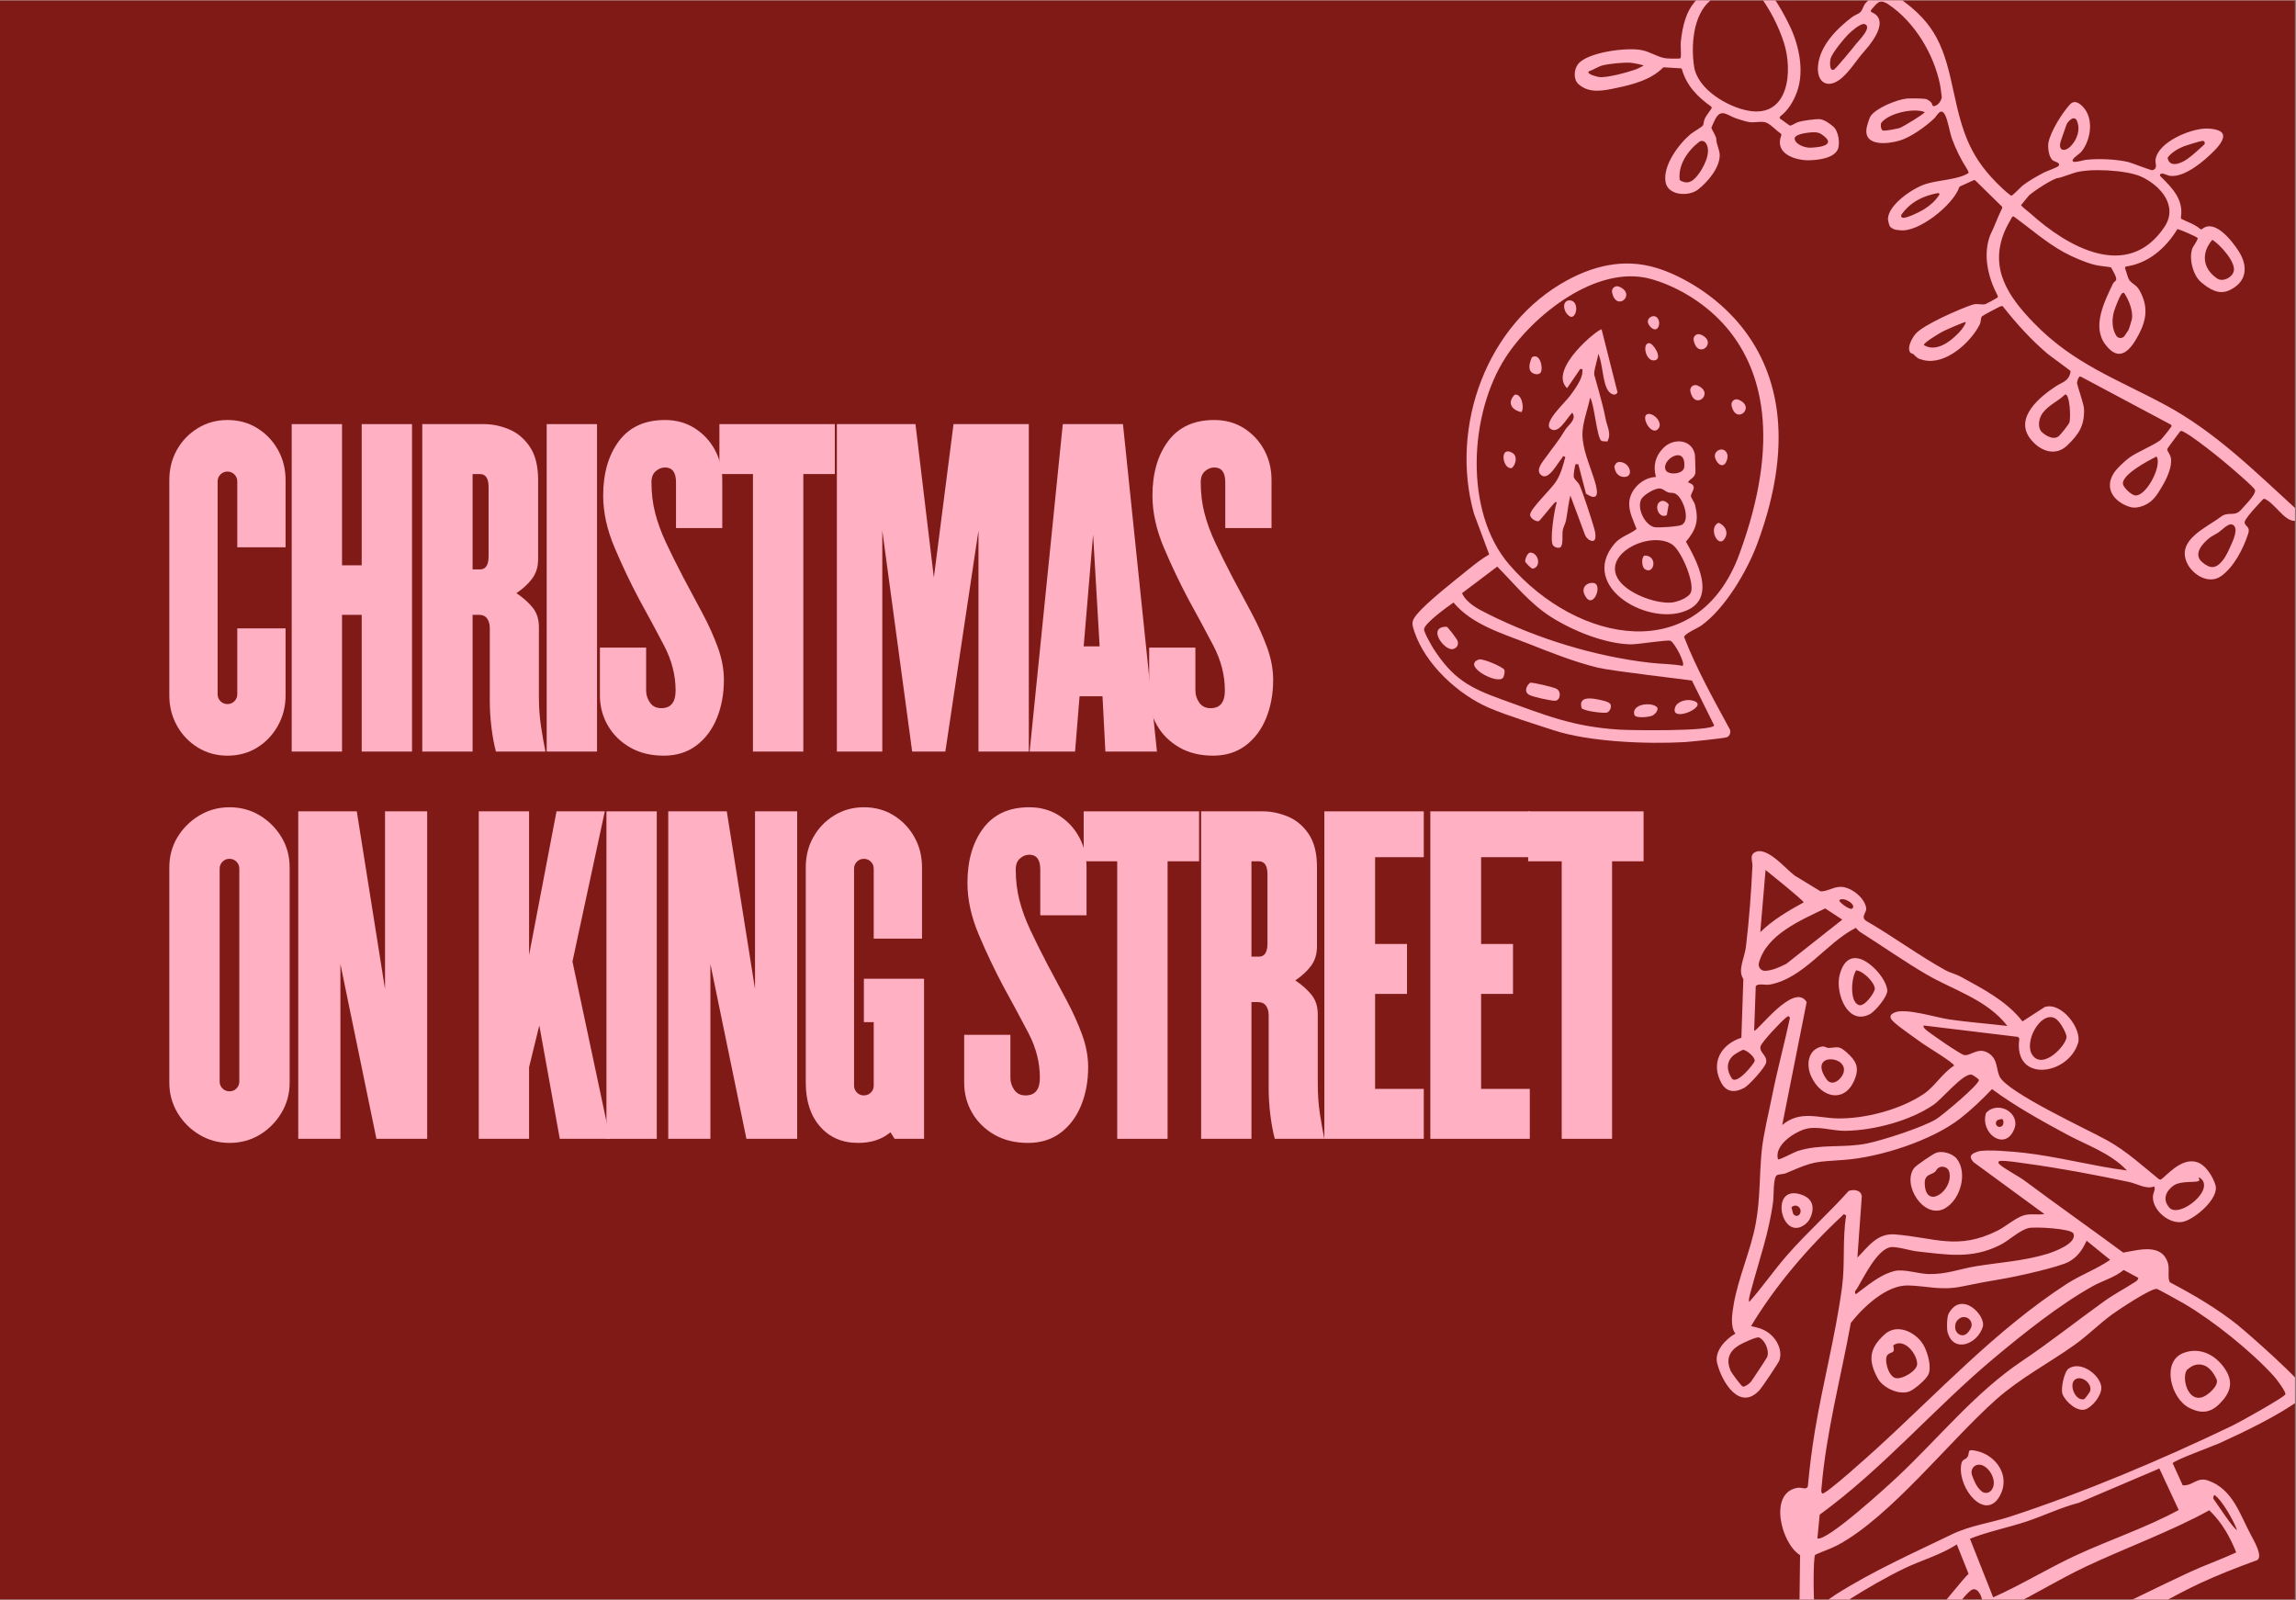 <svg xmlns="http://www.w3.org/2000/svg" xmlns:xlink="http://www.w3.org/1999/xlink" width="1550" zoomAndPan="magnify" viewBox="0 0 1162.5 810" height="1080" preserveAspectRatio="xMidYMid meet" version="1.0"><rect x="0" y="0" width="1162.5" height="810" fill="#808080" stroke="none"/><defs><g/><clipPath id="d456a5277c"><path d="M 0 0.176 L 1162 0.176 L 1162 809.824 L 0 809.824 Z M 0 0.176 " clip-rule="nonzero"/></clipPath><clipPath id="9f9f01b409"><rect x="0" width="769" y="0" height="445"/></clipPath><clipPath id="c80ecf2c9e"><path d="M 715 133 L 901 133 L 901 377 L 715 377 Z M 715 133 " clip-rule="nonzero"/></clipPath><clipPath id="80648fd527"><path d="M 723.867 55.023 L 1012.254 154.676 L 912.602 443.062 L 624.215 343.406 Z M 723.867 55.023 " clip-rule="nonzero"/></clipPath><clipPath id="66a47d5302"><path d="M 723.867 55.023 L 1012.254 154.676 L 912.602 443.062 L 624.215 343.406 Z M 723.867 55.023 " clip-rule="nonzero"/></clipPath><clipPath id="86f9c22967"><path d="M 774 166 L 819 166 L 819 278 L 774 278 Z M 774 166 " clip-rule="nonzero"/></clipPath><clipPath id="b697aa4efb"><path d="M 723.867 55.023 L 1012.254 154.676 L 912.602 443.062 L 624.215 343.406 Z M 723.867 55.023 " clip-rule="nonzero"/></clipPath><clipPath id="6dd1294b32"><path d="M 723.867 55.023 L 1012.254 154.676 L 912.602 443.062 L 624.215 343.406 Z M 723.867 55.023 " clip-rule="nonzero"/></clipPath><clipPath id="7c251c57fc"><path d="M 812 223 L 862 223 L 862 311 L 812 311 Z M 812 223 " clip-rule="nonzero"/></clipPath><clipPath id="2a6fb3d1ad"><path d="M 723.867 55.023 L 1012.254 154.676 L 912.602 443.062 L 624.215 343.406 Z M 723.867 55.023 " clip-rule="nonzero"/></clipPath><clipPath id="b4fdbe4fa2"><path d="M 723.867 55.023 L 1012.254 154.676 L 912.602 443.062 L 624.215 343.406 Z M 723.867 55.023 " clip-rule="nonzero"/></clipPath><clipPath id="aa2dcbfbc7"><path d="M 801 295 L 809 295 L 809 304 L 801 304 Z M 801 295 " clip-rule="nonzero"/></clipPath><clipPath id="548a37dbba"><path d="M 723.867 55.023 L 1012.254 154.676 L 912.602 443.062 L 624.215 343.406 Z M 723.867 55.023 " clip-rule="nonzero"/></clipPath><clipPath id="08e58c9a50"><path d="M 723.867 55.023 L 1012.254 154.676 L 912.602 443.062 L 624.215 343.406 Z M 723.867 55.023 " clip-rule="nonzero"/></clipPath><clipPath id="665553bcc4"><path d="M 855 194 L 864 194 L 864 203 L 855 203 Z M 855 194 " clip-rule="nonzero"/></clipPath><clipPath id="ae1bdd36e1"><path d="M 723.867 55.023 L 1012.254 154.676 L 912.602 443.062 L 624.215 343.406 Z M 723.867 55.023 " clip-rule="nonzero"/></clipPath><clipPath id="a8c603fb0c"><path d="M 723.867 55.023 L 1012.254 154.676 L 912.602 443.062 L 624.215 343.406 Z M 723.867 55.023 " clip-rule="nonzero"/></clipPath><clipPath id="b5f9504f6b"><path d="M 857 169 L 865 169 L 865 177 L 857 177 Z M 857 169 " clip-rule="nonzero"/></clipPath><clipPath id="706342ebc8"><path d="M 723.867 55.023 L 1012.254 154.676 L 912.602 443.062 L 624.215 343.406 Z M 723.867 55.023 " clip-rule="nonzero"/></clipPath><clipPath id="4891669c32"><path d="M 723.867 55.023 L 1012.254 154.676 L 912.602 443.062 L 624.215 343.406 Z M 723.867 55.023 " clip-rule="nonzero"/></clipPath><clipPath id="f30492bc3a"><path d="M 876 202 L 884 202 L 884 210 L 876 210 Z M 876 202 " clip-rule="nonzero"/></clipPath><clipPath id="b04c775255"><path d="M 723.867 55.023 L 1012.254 154.676 L 912.602 443.062 L 624.215 343.406 Z M 723.867 55.023 " clip-rule="nonzero"/></clipPath><clipPath id="85bf77fe1c"><path d="M 723.867 55.023 L 1012.254 154.676 L 912.602 443.062 L 624.215 343.406 Z M 723.867 55.023 " clip-rule="nonzero"/></clipPath><clipPath id="7eec6ccc02"><path d="M 816 144 L 824 144 L 824 153 L 816 153 Z M 816 144 " clip-rule="nonzero"/></clipPath><clipPath id="598b6b6e2f"><path d="M 723.867 55.023 L 1012.254 154.676 L 912.602 443.062 L 624.215 343.406 Z M 723.867 55.023 " clip-rule="nonzero"/></clipPath><clipPath id="e9e2dd7549"><path d="M 723.867 55.023 L 1012.254 154.676 L 912.602 443.062 L 624.215 343.406 Z M 723.867 55.023 " clip-rule="nonzero"/></clipPath><clipPath id="15f5f70f75"><path d="M 817 233 L 826 233 L 826 242 L 817 242 Z M 817 233 " clip-rule="nonzero"/></clipPath><clipPath id="d0fae831a4"><path d="M 723.867 55.023 L 1012.254 154.676 L 912.602 443.062 L 624.215 343.406 Z M 723.867 55.023 " clip-rule="nonzero"/></clipPath><clipPath id="a562489b57"><path d="M 723.867 55.023 L 1012.254 154.676 L 912.602 443.062 L 624.215 343.406 Z M 723.867 55.023 " clip-rule="nonzero"/></clipPath><clipPath id="521ed83790"><path d="M 867 264 L 875 264 L 875 275 L 867 275 Z M 867 264 " clip-rule="nonzero"/></clipPath><clipPath id="c3c1c8ece3"><path d="M 723.867 55.023 L 1012.254 154.676 L 912.602 443.062 L 624.215 343.406 Z M 723.867 55.023 " clip-rule="nonzero"/></clipPath><clipPath id="a2d9f0d4b9"><path d="M 723.867 55.023 L 1012.254 154.676 L 912.602 443.062 L 624.215 343.406 Z M 723.867 55.023 " clip-rule="nonzero"/></clipPath><clipPath id="7bad0246da"><path d="M 774 180 L 781 180 L 781 190 L 774 190 Z M 774 180 " clip-rule="nonzero"/></clipPath><clipPath id="3e60df5da0"><path d="M 723.867 55.023 L 1012.254 154.676 L 912.602 443.062 L 624.215 343.406 Z M 723.867 55.023 " clip-rule="nonzero"/></clipPath><clipPath id="f0fb185e9f"><path d="M 723.867 55.023 L 1012.254 154.676 L 912.602 443.062 L 624.215 343.406 Z M 723.867 55.023 " clip-rule="nonzero"/></clipPath><clipPath id="d71b79a605"><path d="M 868 227 L 875 227 L 875 236 L 868 236 Z M 868 227 " clip-rule="nonzero"/></clipPath><clipPath id="815e5230e5"><path d="M 723.867 55.023 L 1012.254 154.676 L 912.602 443.062 L 624.215 343.406 Z M 723.867 55.023 " clip-rule="nonzero"/></clipPath><clipPath id="e691ea10e5"><path d="M 723.867 55.023 L 1012.254 154.676 L 912.602 443.062 L 624.215 343.406 Z M 723.867 55.023 " clip-rule="nonzero"/></clipPath><clipPath id="cd86a5ef54"><path d="M 832 209 L 841 209 L 841 218 L 832 218 Z M 832 209 " clip-rule="nonzero"/></clipPath><clipPath id="dac9ba60e4"><path d="M 723.867 55.023 L 1012.254 154.676 L 912.602 443.062 L 624.215 343.406 Z M 723.867 55.023 " clip-rule="nonzero"/></clipPath><clipPath id="d488e18645"><path d="M 723.867 55.023 L 1012.254 154.676 L 912.602 443.062 L 624.215 343.406 Z M 723.867 55.023 " clip-rule="nonzero"/></clipPath><clipPath id="922f6cb802"><path d="M 761 228 L 768 228 L 768 238 L 761 238 Z M 761 228 " clip-rule="nonzero"/></clipPath><clipPath id="aa9002eb8e"><path d="M 723.867 55.023 L 1012.254 154.676 L 912.602 443.062 L 624.215 343.406 Z M 723.867 55.023 " clip-rule="nonzero"/></clipPath><clipPath id="6f1bd52b2e"><path d="M 723.867 55.023 L 1012.254 154.676 L 912.602 443.062 L 624.215 343.406 Z M 723.867 55.023 " clip-rule="nonzero"/></clipPath><clipPath id="2675ee2a77"><path d="M 791 152 L 799 152 L 799 161 L 791 161 Z M 791 152 " clip-rule="nonzero"/></clipPath><clipPath id="75abb44662"><path d="M 723.867 55.023 L 1012.254 154.676 L 912.602 443.062 L 624.215 343.406 Z M 723.867 55.023 " clip-rule="nonzero"/></clipPath><clipPath id="5b86a361ce"><path d="M 723.867 55.023 L 1012.254 154.676 L 912.602 443.062 L 624.215 343.406 Z M 723.867 55.023 " clip-rule="nonzero"/></clipPath><clipPath id="2cee154f24"><path d="M 833 173 L 840 173 L 840 183 L 833 183 Z M 833 173 " clip-rule="nonzero"/></clipPath><clipPath id="34309ef183"><path d="M 723.867 55.023 L 1012.254 154.676 L 912.602 443.062 L 624.215 343.406 Z M 723.867 55.023 " clip-rule="nonzero"/></clipPath><clipPath id="47c131d969"><path d="M 723.867 55.023 L 1012.254 154.676 L 912.602 443.062 L 624.215 343.406 Z M 723.867 55.023 " clip-rule="nonzero"/></clipPath><clipPath id="57be4aa132"><path d="M 764 199 L 771 199 L 771 209 L 764 209 Z M 764 199 " clip-rule="nonzero"/></clipPath><clipPath id="6e689daf67"><path d="M 723.867 55.023 L 1012.254 154.676 L 912.602 443.062 L 624.215 343.406 Z M 723.867 55.023 " clip-rule="nonzero"/></clipPath><clipPath id="b79eb8cb0a"><path d="M 723.867 55.023 L 1012.254 154.676 L 912.602 443.062 L 624.215 343.406 Z M 723.867 55.023 " clip-rule="nonzero"/></clipPath><clipPath id="65294b70e7"><path d="M 772 279 L 779 279 L 779 288 L 772 288 Z M 772 279 " clip-rule="nonzero"/></clipPath><clipPath id="9246d0c97c"><path d="M 723.867 55.023 L 1012.254 154.676 L 912.602 443.062 L 624.215 343.406 Z M 723.867 55.023 " clip-rule="nonzero"/></clipPath><clipPath id="8f28f0a7dd"><path d="M 723.867 55.023 L 1012.254 154.676 L 912.602 443.062 L 624.215 343.406 Z M 723.867 55.023 " clip-rule="nonzero"/></clipPath><clipPath id="5bf19fa9a6"><path d="M 834 160 L 841 160 L 841 167 L 834 167 Z M 834 160 " clip-rule="nonzero"/></clipPath><clipPath id="df04979473"><path d="M 723.867 55.023 L 1012.254 154.676 L 912.602 443.062 L 624.215 343.406 Z M 723.867 55.023 " clip-rule="nonzero"/></clipPath><clipPath id="53399e4699"><path d="M 723.867 55.023 L 1012.254 154.676 L 912.602 443.062 L 624.215 343.406 Z M 723.867 55.023 " clip-rule="nonzero"/></clipPath><clipPath id="019e56c637"><path d="M 772 345 L 790 345 L 790 355 L 772 355 Z M 772 345 " clip-rule="nonzero"/></clipPath><clipPath id="5bde92401b"><path d="M 723.867 55.023 L 1012.254 154.676 L 912.602 443.062 L 624.215 343.406 Z M 723.867 55.023 " clip-rule="nonzero"/></clipPath><clipPath id="26156ead14"><path d="M 723.867 55.023 L 1012.254 154.676 L 912.602 443.062 L 624.215 343.406 Z M 723.867 55.023 " clip-rule="nonzero"/></clipPath><clipPath id="6bf8505c3a"><path d="M 746 333 L 762 333 L 762 344 L 746 344 Z M 746 333 " clip-rule="nonzero"/></clipPath><clipPath id="3fcb584e48"><path d="M 723.867 55.023 L 1012.254 154.676 L 912.602 443.062 L 624.215 343.406 Z M 723.867 55.023 " clip-rule="nonzero"/></clipPath><clipPath id="b7cce0de6f"><path d="M 723.867 55.023 L 1012.254 154.676 L 912.602 443.062 L 624.215 343.406 Z M 723.867 55.023 " clip-rule="nonzero"/></clipPath><clipPath id="78d59f2887"><path d="M 800 353 L 816 353 L 816 361 L 800 361 Z M 800 353 " clip-rule="nonzero"/></clipPath><clipPath id="b479aac64b"><path d="M 723.867 55.023 L 1012.254 154.676 L 912.602 443.062 L 624.215 343.406 Z M 723.867 55.023 " clip-rule="nonzero"/></clipPath><clipPath id="f21e060e6b"><path d="M 723.867 55.023 L 1012.254 154.676 L 912.602 443.062 L 624.215 343.406 Z M 723.867 55.023 " clip-rule="nonzero"/></clipPath><clipPath id="853248c84d"><path d="M 727 317 L 739 317 L 739 329 L 727 329 Z M 727 317 " clip-rule="nonzero"/></clipPath><clipPath id="268d69ac2a"><path d="M 723.867 55.023 L 1012.254 154.676 L 912.602 443.062 L 624.215 343.406 Z M 723.867 55.023 " clip-rule="nonzero"/></clipPath><clipPath id="aabdf3e7e4"><path d="M 723.867 55.023 L 1012.254 154.676 L 912.602 443.062 L 624.215 343.406 Z M 723.867 55.023 " clip-rule="nonzero"/></clipPath><clipPath id="0739812d1f"><path d="M 827 356 L 840 356 L 840 364 L 827 364 Z M 827 356 " clip-rule="nonzero"/></clipPath><clipPath id="8b90624220"><path d="M 723.867 55.023 L 1012.254 154.676 L 912.602 443.062 L 624.215 343.406 Z M 723.867 55.023 " clip-rule="nonzero"/></clipPath><clipPath id="9610d94558"><path d="M 723.867 55.023 L 1012.254 154.676 L 912.602 443.062 L 624.215 343.406 Z M 723.867 55.023 " clip-rule="nonzero"/></clipPath><clipPath id="9867c2bdb4"><path d="M 847 354 L 860 354 L 860 362 L 847 362 Z M 847 354 " clip-rule="nonzero"/></clipPath><clipPath id="4e83c1ab2c"><path d="M 723.867 55.023 L 1012.254 154.676 L 912.602 443.062 L 624.215 343.406 Z M 723.867 55.023 " clip-rule="nonzero"/></clipPath><clipPath id="a1bd3a693f"><path d="M 723.867 55.023 L 1012.254 154.676 L 912.602 443.062 L 624.215 343.406 Z M 723.867 55.023 " clip-rule="nonzero"/></clipPath><clipPath id="b1724a6dd4"><path d="M 831 281 L 838 281 L 838 289 L 831 289 Z M 831 281 " clip-rule="nonzero"/></clipPath><clipPath id="25a2bd5f27"><path d="M 723.867 55.023 L 1012.254 154.676 L 912.602 443.062 L 624.215 343.406 Z M 723.867 55.023 " clip-rule="nonzero"/></clipPath><clipPath id="e0a9734aee"><path d="M 723.867 55.023 L 1012.254 154.676 L 912.602 443.062 L 624.215 343.406 Z M 723.867 55.023 " clip-rule="nonzero"/></clipPath><clipPath id="63186fc05d"><path d="M 839 253 L 845 253 L 845 262 L 839 262 Z M 839 253 " clip-rule="nonzero"/></clipPath><clipPath id="9a8fd11bbf"><path d="M 723.867 55.023 L 1012.254 154.676 L 912.602 443.062 L 624.215 343.406 Z M 723.867 55.023 " clip-rule="nonzero"/></clipPath><clipPath id="6db4c52a81"><path d="M 723.867 55.023 L 1012.254 154.676 L 912.602 443.062 L 624.215 343.406 Z M 723.867 55.023 " clip-rule="nonzero"/></clipPath><clipPath id="674c1622ef"><path d="M 869 430 L 1162 430 L 1162 809.824 L 869 809.824 Z M 869 430 " clip-rule="nonzero"/></clipPath><clipPath id="1d1b57ba88"><path d="M 647.141 491.902 L 1117.023 292.273 L 1316.652 762.156 L 846.77 961.785 Z M 647.141 491.902 " clip-rule="nonzero"/></clipPath><clipPath id="1d900c6566"><path d="M 647.141 491.902 L 1117.023 292.273 L 1316.652 762.156 L 846.77 961.785 Z M 647.141 491.902 " clip-rule="nonzero"/></clipPath><clipPath id="ede6c01306"><path d="M 1098 683 L 1130 683 L 1130 715 L 1098 715 Z M 1098 683 " clip-rule="nonzero"/></clipPath><clipPath id="9f325dea10"><path d="M 647.141 491.902 L 1117.023 292.273 L 1316.652 762.156 L 846.77 961.785 Z M 647.141 491.902 " clip-rule="nonzero"/></clipPath><clipPath id="a4e4d1ba2a"><path d="M 647.141 491.902 L 1117.023 292.273 L 1316.652 762.156 L 846.77 961.785 Z M 647.141 491.902 " clip-rule="nonzero"/></clipPath><clipPath id="b340fd84aa"><path d="M 992 734 L 1015 734 L 1015 763 L 992 763 Z M 992 734 " clip-rule="nonzero"/></clipPath><clipPath id="dd355d187c"><path d="M 647.141 491.902 L 1117.023 292.273 L 1316.652 762.156 L 846.77 961.785 Z M 647.141 491.902 " clip-rule="nonzero"/></clipPath><clipPath id="1b0a6574f7"><path d="M 647.141 491.902 L 1117.023 292.273 L 1316.652 762.156 L 846.77 961.785 Z M 647.141 491.902 " clip-rule="nonzero"/></clipPath><clipPath id="e124884ee9"><path d="M 1043 691 L 1064 691 L 1064 714 L 1043 714 Z M 1043 691 " clip-rule="nonzero"/></clipPath><clipPath id="9507702210"><path d="M 647.141 491.902 L 1117.023 292.273 L 1316.652 762.156 L 846.77 961.785 Z M 647.141 491.902 " clip-rule="nonzero"/></clipPath><clipPath id="45cf930730"><path d="M 647.141 491.902 L 1117.023 292.273 L 1316.652 762.156 L 846.77 961.785 Z M 647.141 491.902 " clip-rule="nonzero"/></clipPath><clipPath id="2df1e3915d"><path d="M 967 583 L 994 583 L 994 613 L 967 613 Z M 967 583 " clip-rule="nonzero"/></clipPath><clipPath id="52dd3e2f83"><path d="M 647.141 491.902 L 1117.023 292.273 L 1316.652 762.156 L 846.77 961.785 Z M 647.141 491.902 " clip-rule="nonzero"/></clipPath><clipPath id="0bfa7111df"><path d="M 647.141 491.902 L 1117.023 292.273 L 1316.652 762.156 L 846.77 961.785 Z M 647.141 491.902 " clip-rule="nonzero"/></clipPath><clipPath id="54090147f1"><path d="M 902 604 L 918 604 L 918 622 L 902 622 Z M 902 604 " clip-rule="nonzero"/></clipPath><clipPath id="7eee391f73"><path d="M 647.141 491.902 L 1117.023 292.273 L 1316.652 762.156 L 846.77 961.785 Z M 647.141 491.902 " clip-rule="nonzero"/></clipPath><clipPath id="630d54ffd1"><path d="M 647.141 491.902 L 1117.023 292.273 L 1316.652 762.156 L 846.77 961.785 Z M 647.141 491.902 " clip-rule="nonzero"/></clipPath><clipPath id="b645d628dd"><path d="M 1005 560 L 1021 560 L 1021 577 L 1005 577 Z M 1005 560 " clip-rule="nonzero"/></clipPath><clipPath id="5e97de0d74"><path d="M 647.141 491.902 L 1117.023 292.273 L 1316.652 762.156 L 846.77 961.785 Z M 647.141 491.902 " clip-rule="nonzero"/></clipPath><clipPath id="553f8948ec"><path d="M 647.141 491.902 L 1117.023 292.273 L 1316.652 762.156 L 846.77 961.785 Z M 647.141 491.902 " clip-rule="nonzero"/></clipPath><clipPath id="88fea0ca2f"><path d="M 930 485 L 956 485 L 956 515 L 930 515 Z M 930 485 " clip-rule="nonzero"/></clipPath><clipPath id="61b85b7ecd"><path d="M 647.141 491.902 L 1117.023 292.273 L 1316.652 762.156 L 846.77 961.785 Z M 647.141 491.902 " clip-rule="nonzero"/></clipPath><clipPath id="02fe6078bd"><path d="M 647.141 491.902 L 1117.023 292.273 L 1316.652 762.156 L 846.77 961.785 Z M 647.141 491.902 " clip-rule="nonzero"/></clipPath><clipPath id="726c4dc80a"><path d="M 915 529 L 941 529 L 941 555 L 915 555 Z M 915 529 " clip-rule="nonzero"/></clipPath><clipPath id="618c6890cf"><path d="M 647.141 491.902 L 1117.023 292.273 L 1316.652 762.156 L 846.77 961.785 Z M 647.141 491.902 " clip-rule="nonzero"/></clipPath><clipPath id="80b8c8273c"><path d="M 647.141 491.902 L 1117.023 292.273 L 1316.652 762.156 L 846.77 961.785 Z M 647.141 491.902 " clip-rule="nonzero"/></clipPath><clipPath id="8aa00cb92b"><path d="M 947 672 L 978 672 L 978 705 L 947 705 Z M 947 672 " clip-rule="nonzero"/></clipPath><clipPath id="b160094eef"><path d="M 647.141 491.902 L 1117.023 292.273 L 1316.652 762.156 L 846.77 961.785 Z M 647.141 491.902 " clip-rule="nonzero"/></clipPath><clipPath id="25d1a4e084"><path d="M 647.141 491.902 L 1117.023 292.273 L 1316.652 762.156 L 846.77 961.785 Z M 647.141 491.902 " clip-rule="nonzero"/></clipPath><clipPath id="27818a75d7"><path d="M 985 660 L 1005 660 L 1005 681 L 985 681 Z M 985 660 " clip-rule="nonzero"/></clipPath><clipPath id="0709532a7f"><path d="M 647.141 491.902 L 1117.023 292.273 L 1316.652 762.156 L 846.77 961.785 Z M 647.141 491.902 " clip-rule="nonzero"/></clipPath><clipPath id="c16f7c1418"><path d="M 647.141 491.902 L 1117.023 292.273 L 1316.652 762.156 L 846.77 961.785 Z M 647.141 491.902 " clip-rule="nonzero"/></clipPath><clipPath id="1bcb2efbbd"><path d="M 786 0.176 L 1162 0.176 L 1162 294 L 786 294 Z M 786 0.176 " clip-rule="nonzero"/></clipPath><clipPath id="251d59c459"><path d="M 838.297 -245.906 L 1319.223 -72.355 L 1145.668 408.566 L 664.746 235.016 Z M 838.297 -245.906 " clip-rule="nonzero"/></clipPath><clipPath id="bb0e26bb88"><path d="M 838.297 -245.906 L 1319.223 -72.355 L 1145.668 408.566 L 664.746 235.016 Z M 838.297 -245.906 " clip-rule="nonzero"/></clipPath></defs><g clip-path="url(#d456a5277c)"><path fill="#ffffff" d="M 0 0.176 L 1162 0.176 L 1162 809.824 L 0 809.824 Z M 0 0.176 " fill-opacity="1" fill-rule="nonzero"/><path fill="#7f1a17" d="M 0 0.176 L 1162 0.176 L 1162 809.824 L 0 809.824 Z M 0 0.176 " fill-opacity="1" fill-rule="nonzero"/></g><g transform="matrix(1, 0, 0, 1, 80, 182)"><g clip-path="url(#9f9f01b409)"><g fill="#ffb0c2" fill-opacity="1"><g transform="translate(0.965, 198.494)"><g><path d="M 63.625 -28.391 C 63.625 -22.867 62.344 -17.789 59.781 -13.156 C 57.227 -8.531 53.738 -4.832 49.312 -2.062 C 44.895 0.695 39.852 2.078 34.188 2.078 C 28.664 2.078 23.66 0.695 19.172 -2.062 C 14.68 -4.832 11.156 -8.531 8.594 -13.156 C 6.039 -17.789 4.766 -22.867 4.766 -28.391 L 4.766 -137.391 C 4.766 -143.055 6.039 -148.172 8.594 -152.734 C 11.156 -157.297 14.68 -160.957 19.172 -163.719 C 23.66 -166.477 28.664 -167.859 34.188 -167.859 C 39.852 -167.859 44.895 -166.477 49.312 -163.719 C 53.738 -160.957 57.227 -157.297 59.781 -152.734 C 62.344 -148.172 63.625 -143.055 63.625 -137.391 L 63.625 -103.406 L 39.172 -103.406 L 39.172 -136.781 C 39.172 -138.156 38.688 -139.328 37.719 -140.297 C 36.75 -141.266 35.57 -141.75 34.188 -141.75 C 32.812 -141.75 31.641 -141.266 30.672 -140.297 C 29.703 -139.328 29.219 -138.156 29.219 -136.781 L 29.219 -29.016 C 29.219 -27.629 29.703 -26.453 30.672 -25.484 C 31.641 -24.523 32.812 -24.047 34.188 -24.047 C 35.57 -24.047 36.75 -24.523 37.719 -25.484 C 38.688 -26.453 39.172 -27.629 39.172 -29.016 L 39.172 -62.375 L 63.625 -62.375 Z M 63.625 -28.391 "/></g></g></g><g fill="#ffb0c2" fill-opacity="1"><g transform="translate(62.097, 198.494)"><g><path d="M 66.516 0 L 41.031 0 L 41.031 -69.219 L 31.078 -69.219 L 31.078 0 L 5.594 0 L 5.594 -165.781 L 31.078 -165.781 L 31.078 -94.297 L 41.031 -94.297 L 41.031 -165.781 L 66.516 -165.781 Z M 66.516 0 "/></g></g></g><g fill="#ffb0c2" fill-opacity="1"><g transform="translate(128.203, 198.494)"><g><path d="M 67.969 0 L 42.891 0 C 41.93 -3.594 41.172 -7.703 40.609 -12.328 C 40.055 -16.953 39.781 -21.41 39.781 -25.703 L 39.781 -62.578 C 39.781 -64.516 39.332 -66.102 38.438 -67.344 C 37.539 -68.594 36.195 -69.219 34.406 -69.219 L 31.078 -69.219 L 31.078 0 L 5.594 0 L 5.594 -165.781 L 36.891 -165.781 C 41.035 -165.781 45.211 -164.914 49.422 -163.188 C 53.641 -161.469 57.164 -158.535 60 -154.391 C 62.832 -150.242 64.25 -144.648 64.25 -137.609 L 64.25 -97.406 C 64.25 -93.531 63.242 -90.242 61.234 -87.547 C 59.234 -84.859 56.578 -82.41 53.266 -80.203 C 56.578 -77.992 59.301 -75.578 61.438 -72.953 C 63.582 -70.328 64.656 -67.008 64.656 -63 L 64.656 -27.766 C 64.656 -22.516 65 -17.578 65.688 -12.953 C 66.383 -8.328 67.145 -4.008 67.969 0 Z M 39.172 -98.844 L 39.172 -133.875 C 39.172 -138.289 37.719 -140.5 34.812 -140.5 L 31.078 -140.5 L 31.078 -92.219 L 34.812 -92.219 C 37.719 -92.219 39.172 -94.426 39.172 -98.844 Z M 39.172 -98.844 "/></g></g></g><g fill="#ffb0c2" fill-opacity="1"><g transform="translate(190.579, 198.494)"><g><path d="M 31.703 0 L 6.219 0 L 6.219 -165.781 L 31.703 -165.781 Z M 31.703 0 "/></g></g></g><g fill="#ffb0c2" fill-opacity="1"><g transform="translate(222.492, 198.494)"><g><path d="M 64.031 -36.266 C 64.031 -29.223 62.852 -22.801 60.5 -17 C 58.156 -11.195 54.703 -6.566 50.141 -3.109 C 45.586 0.348 40.066 2.078 33.578 2.078 C 27.078 2.078 21.41 0.695 16.578 -2.062 C 11.742 -4.832 7.977 -8.531 5.281 -13.156 C 2.594 -17.789 1.25 -22.867 1.25 -28.391 L 1.25 -52.641 L 24.656 -52.641 L 24.656 -30.875 C 24.656 -28.664 25.312 -26.629 26.625 -24.766 C 27.938 -22.898 29.836 -21.969 32.328 -21.969 C 37.16 -21.969 39.578 -24.938 39.578 -30.875 C 39.578 -38.613 37.645 -46.176 33.781 -53.562 C 29.914 -60.957 25.77 -68.66 21.344 -76.672 C 16.781 -85.242 12.566 -94.086 8.703 -103.203 C 4.836 -112.316 2.906 -121.086 2.906 -129.516 C 2.906 -140.848 5.562 -150.07 10.875 -157.188 C 16.195 -164.301 23.969 -167.859 34.188 -167.859 C 39.852 -167.859 44.863 -166.477 49.219 -163.719 C 53.57 -160.957 56.988 -157.297 59.469 -152.734 C 61.957 -148.172 63.203 -143.055 63.203 -137.391 L 63.203 -113.156 L 39.781 -113.156 L 39.781 -136.359 C 39.781 -141.336 37.914 -143.828 34.188 -143.828 C 32.531 -143.828 30.977 -143.203 29.531 -141.953 C 28.082 -140.711 27.359 -138.848 27.359 -136.359 C 27.359 -130.836 27.977 -125.656 29.219 -120.812 C 30.457 -115.977 32.285 -110.969 34.703 -105.781 C 37.129 -100.602 40.066 -94.703 43.516 -88.078 C 46.691 -82.129 49.867 -76.188 53.047 -70.25 C 56.223 -64.312 58.848 -58.508 60.922 -52.844 C 62.992 -47.176 64.031 -41.648 64.031 -36.266 Z M 64.031 -36.266 "/></g></g></g><g fill="#ffb0c2" fill-opacity="1"><g transform="translate(282.795, 198.494)"><g><path d="M 59.891 -140.5 L 43.938 -140.5 L 43.938 0 L 18.438 0 L 18.438 -140.5 L 1.453 -140.5 L 1.453 -165.781 L 59.891 -165.781 Z M 59.891 -140.5 "/></g></g></g><g fill="#ffb0c2" fill-opacity="1"><g transform="translate(338.125, 198.494)"><g><path d="M 102.781 0 L 77.297 0 L 77.297 -111.906 L 60.516 0 L 43.719 0 L 28.594 -111.906 L 28.594 0 L 5.594 0 L 5.594 -165.781 L 45.391 -165.781 L 54.703 -88.078 L 64.656 -165.781 L 102.781 -165.781 Z M 102.781 0 "/></g></g></g><g fill="#ffb0c2" fill-opacity="1"><g transform="translate(440.496, 198.494)"><g><path d="M 65.281 0 L 39.172 0 L 37.719 -27.984 L 26.109 -27.984 L 23.828 0 L 0.828 0 L 17.609 -165.781 L 48.078 -165.781 Z M 36.266 -53.266 L 32.953 -109.828 L 28.188 -53.266 Z M 36.266 -53.266 "/></g></g></g><g fill="#ffb0c2" fill-opacity="1"><g transform="translate(500.592, 198.494)"><g><path d="M 64.031 -36.266 C 64.031 -29.223 62.852 -22.801 60.5 -17 C 58.156 -11.195 54.703 -6.566 50.141 -3.109 C 45.586 0.348 40.066 2.078 33.578 2.078 C 27.078 2.078 21.41 0.695 16.578 -2.062 C 11.742 -4.832 7.977 -8.531 5.281 -13.156 C 2.594 -17.789 1.25 -22.867 1.25 -28.391 L 1.25 -52.641 L 24.656 -52.641 L 24.656 -30.875 C 24.656 -28.664 25.312 -26.629 26.625 -24.766 C 27.938 -22.898 29.836 -21.969 32.328 -21.969 C 37.16 -21.969 39.578 -24.938 39.578 -30.875 C 39.578 -38.613 37.645 -46.176 33.781 -53.562 C 29.914 -60.957 25.77 -68.66 21.344 -76.672 C 16.781 -85.242 12.566 -94.086 8.703 -103.203 C 4.836 -112.316 2.906 -121.086 2.906 -129.516 C 2.906 -140.848 5.562 -150.07 10.875 -157.188 C 16.195 -164.301 23.969 -167.859 34.188 -167.859 C 39.852 -167.859 44.863 -166.477 49.219 -163.719 C 53.57 -160.957 56.988 -157.297 59.469 -152.734 C 61.957 -148.172 63.203 -143.055 63.203 -137.391 L 63.203 -113.156 L 39.781 -113.156 L 39.781 -136.359 C 39.781 -141.336 37.914 -143.828 34.188 -143.828 C 32.531 -143.828 30.977 -143.203 29.531 -141.953 C 28.082 -140.711 27.359 -138.848 27.359 -136.359 C 27.359 -130.836 27.977 -125.656 29.219 -120.812 C 30.457 -115.977 32.285 -110.969 34.703 -105.781 C 37.129 -100.602 40.066 -94.703 43.516 -88.078 C 46.691 -82.129 49.867 -76.188 53.047 -70.25 C 56.223 -64.312 58.848 -58.508 60.922 -52.844 C 62.992 -47.176 64.031 -41.648 64.031 -36.266 Z M 64.031 -36.266 "/></g></g></g><g fill="#ffb0c2" fill-opacity="1"><g transform="translate(0.965, 394.545)"><g><path d="M 65.688 -28.391 C 65.688 -22.867 64.305 -17.789 61.547 -13.156 C 58.785 -8.531 55.125 -4.832 50.562 -2.062 C 46 0.695 40.891 2.078 35.234 2.078 C 29.703 2.078 24.625 0.695 20 -2.062 C 15.375 -4.832 11.676 -8.531 8.906 -13.156 C 6.145 -17.789 4.766 -22.867 4.766 -28.391 L 4.766 -137.391 C 4.766 -143.055 6.145 -148.172 8.906 -152.734 C 11.676 -157.297 15.375 -160.957 20 -163.719 C 24.625 -166.477 29.703 -167.859 35.234 -167.859 C 40.891 -167.859 46 -166.477 50.562 -163.719 C 55.125 -160.957 58.785 -157.297 61.547 -152.734 C 64.305 -148.172 65.688 -143.055 65.688 -137.391 Z M 40.203 -29.016 L 40.203 -136.781 C 40.203 -138.156 39.719 -139.328 38.75 -140.297 C 37.781 -141.266 36.609 -141.75 35.234 -141.75 C 33.848 -141.75 32.672 -141.266 31.703 -140.297 C 30.734 -139.328 30.25 -138.156 30.25 -136.781 L 30.25 -29.016 C 30.25 -27.629 30.734 -26.453 31.703 -25.484 C 32.672 -24.523 33.848 -24.047 35.234 -24.047 C 36.609 -24.047 37.781 -24.523 38.75 -25.484 C 39.719 -26.453 40.203 -27.629 40.203 -29.016 Z M 40.203 -29.016 "/></g></g></g><g fill="#ffb0c2" fill-opacity="1"><g transform="translate(65.413, 394.545)"><g><path d="M 70.875 0 L 45.172 0 L 26.938 -88.484 L 26.938 0 L 5.594 0 L 5.594 -165.781 L 35.234 -165.781 L 49.531 -75.844 L 49.531 -165.781 L 70.875 -165.781 Z M 70.875 0 "/></g></g></g><g fill="#ffb0c2" fill-opacity="1"><g transform="translate(135.871, 394.545)"><g/></g></g><g fill="#ffb0c2" fill-opacity="1"><g transform="translate(156.801, 394.545)"><g><path d="M 72.125 0 L 46.625 0 L 36.266 -57.406 L 31.078 -36.266 L 31.078 0 L 5.594 0 L 5.594 -165.781 L 31.078 -165.781 L 31.078 -93.047 L 44.969 -165.781 L 69.422 -165.781 L 53.047 -89.734 Z M 72.125 0 "/></g></g></g><g fill="#ffb0c2" fill-opacity="1"><g transform="translate(220.834, 394.545)"><g><path d="M 31.703 0 L 6.219 0 L 6.219 -165.781 L 31.703 -165.781 Z M 31.703 0 "/></g></g></g><g fill="#ffb0c2" fill-opacity="1"><g transform="translate(252.747, 394.545)"><g><path d="M 70.875 0 L 45.172 0 L 26.938 -88.484 L 26.938 0 L 5.594 0 L 5.594 -165.781 L 35.234 -165.781 L 49.531 -75.844 L 49.531 -165.781 L 70.875 -165.781 Z M 70.875 0 "/></g></g></g><g fill="#ffb0c2" fill-opacity="1"><g transform="translate(323.205, 394.545)"><g><path d="M 64.656 0 L 49.734 0 L 47.656 -3.312 C 43.375 0.281 37.922 2.078 31.297 2.078 C 23.273 2.078 16.848 -0.68 12.016 -6.203 C 7.18 -11.734 4.766 -19.129 4.766 -28.391 L 4.766 -137.391 C 4.766 -143.055 6.039 -148.172 8.594 -152.734 C 11.156 -157.297 14.68 -160.957 19.172 -163.719 C 23.66 -166.477 28.664 -167.859 34.188 -167.859 C 39.852 -167.859 44.895 -166.477 49.312 -163.719 C 53.738 -160.957 57.227 -157.297 59.781 -152.734 C 62.344 -148.172 63.625 -143.055 63.625 -137.391 L 63.625 -101.344 L 39.172 -101.344 L 39.172 -136.781 C 39.172 -138.156 38.688 -139.328 37.719 -140.297 C 36.75 -141.266 35.57 -141.75 34.188 -141.75 C 32.812 -141.75 31.641 -141.266 30.672 -140.297 C 29.703 -139.328 29.219 -138.156 29.219 -136.781 L 29.219 -26.938 C 29.219 -25.562 29.703 -24.391 30.672 -23.422 C 31.641 -22.453 32.812 -21.969 34.188 -21.969 C 35.57 -21.969 36.75 -22.453 37.719 -23.422 C 38.688 -24.391 39.172 -25.562 39.172 -26.938 L 39.172 -59.062 L 34.188 -59.062 L 34.188 -81.031 L 64.656 -81.031 Z M 64.656 0 "/></g></g></g><g fill="#ffb0c2" fill-opacity="1"><g transform="translate(385.995, 394.545)"><g/></g></g><g fill="#ffb0c2" fill-opacity="1"><g transform="translate(406.925, 394.545)"><g><path d="M 64.031 -36.266 C 64.031 -29.223 62.852 -22.801 60.5 -17 C 58.156 -11.195 54.703 -6.566 50.141 -3.109 C 45.586 0.348 40.066 2.078 33.578 2.078 C 27.078 2.078 21.41 0.695 16.578 -2.062 C 11.742 -4.832 7.977 -8.531 5.281 -13.156 C 2.594 -17.789 1.25 -22.867 1.25 -28.391 L 1.25 -52.641 L 24.656 -52.641 L 24.656 -30.875 C 24.656 -28.664 25.312 -26.629 26.625 -24.766 C 27.938 -22.898 29.836 -21.969 32.328 -21.969 C 37.16 -21.969 39.578 -24.938 39.578 -30.875 C 39.578 -38.613 37.645 -46.176 33.781 -53.562 C 29.914 -60.957 25.77 -68.66 21.344 -76.672 C 16.781 -85.242 12.566 -94.086 8.703 -103.203 C 4.836 -112.316 2.906 -121.086 2.906 -129.516 C 2.906 -140.848 5.562 -150.07 10.875 -157.188 C 16.195 -164.301 23.969 -167.859 34.188 -167.859 C 39.852 -167.859 44.863 -166.477 49.219 -163.719 C 53.57 -160.957 56.988 -157.297 59.469 -152.734 C 61.957 -148.172 63.203 -143.055 63.203 -137.391 L 63.203 -113.156 L 39.781 -113.156 L 39.781 -136.359 C 39.781 -141.336 37.914 -143.828 34.188 -143.828 C 32.531 -143.828 30.977 -143.203 29.531 -141.953 C 28.082 -140.711 27.359 -138.848 27.359 -136.359 C 27.359 -130.836 27.977 -125.656 29.219 -120.812 C 30.457 -115.977 32.285 -110.969 34.703 -105.781 C 37.129 -100.602 40.066 -94.703 43.516 -88.078 C 46.691 -82.129 49.867 -76.188 53.047 -70.25 C 56.223 -64.312 58.848 -58.508 60.922 -52.844 C 62.992 -47.176 64.031 -41.648 64.031 -36.266 Z M 64.031 -36.266 "/></g></g></g><g fill="#ffb0c2" fill-opacity="1"><g transform="translate(467.228, 394.545)"><g><path d="M 59.891 -140.5 L 43.938 -140.5 L 43.938 0 L 18.438 0 L 18.438 -140.5 L 1.453 -140.5 L 1.453 -165.781 L 59.891 -165.781 Z M 59.891 -140.5 "/></g></g></g><g fill="#ffb0c2" fill-opacity="1"><g transform="translate(522.558, 394.545)"><g><path d="M 67.969 0 L 42.891 0 C 41.93 -3.594 41.172 -7.703 40.609 -12.328 C 40.055 -16.953 39.781 -21.41 39.781 -25.703 L 39.781 -62.578 C 39.781 -64.516 39.332 -66.102 38.438 -67.344 C 37.539 -68.594 36.195 -69.219 34.406 -69.219 L 31.078 -69.219 L 31.078 0 L 5.594 0 L 5.594 -165.781 L 36.891 -165.781 C 41.035 -165.781 45.211 -164.914 49.422 -163.188 C 53.641 -161.469 57.164 -158.535 60 -154.391 C 62.832 -150.242 64.25 -144.648 64.25 -137.609 L 64.25 -97.406 C 64.25 -93.531 63.242 -90.242 61.234 -87.547 C 59.234 -84.859 56.578 -82.41 53.266 -80.203 C 56.578 -77.992 59.301 -75.578 61.438 -72.953 C 63.582 -70.328 64.656 -67.008 64.656 -63 L 64.656 -27.766 C 64.656 -22.516 65 -17.578 65.688 -12.953 C 66.383 -8.328 67.145 -4.008 67.969 0 Z M 39.172 -98.844 L 39.172 -133.875 C 39.172 -138.289 37.719 -140.5 34.812 -140.5 L 31.078 -140.5 L 31.078 -92.219 L 34.812 -92.219 C 37.719 -92.219 39.172 -94.426 39.172 -98.844 Z M 39.172 -98.844 "/></g></g></g><g fill="#ffb0c2" fill-opacity="1"><g transform="translate(584.934, 394.545)"><g><path d="M 55.953 0 L 5.594 0 L 5.594 -165.781 L 55.953 -165.781 L 55.953 -142.578 L 31.297 -142.578 L 31.297 -98.641 L 47.453 -98.641 L 47.453 -73.359 L 31.297 -73.359 L 31.297 -25.281 L 55.953 -25.281 Z M 55.953 0 "/></g></g></g><g fill="#ffb0c2" fill-opacity="1"><g transform="translate(638.606, 394.545)"><g><path d="M 55.953 0 L 5.594 0 L 5.594 -165.781 L 55.953 -165.781 L 55.953 -142.578 L 31.297 -142.578 L 31.297 -98.641 L 47.453 -98.641 L 47.453 -73.359 L 31.297 -73.359 L 31.297 -25.281 L 55.953 -25.281 Z M 55.953 0 "/></g></g></g><g fill="#ffb0c2" fill-opacity="1"><g transform="translate(692.278, 394.545)"><g><path d="M 59.891 -140.5 L 43.938 -140.5 L 43.938 0 L 18.438 0 L 18.438 -140.5 L 1.453 -140.5 L 1.453 -165.781 L 59.891 -165.781 Z M 59.891 -140.5 "/></g></g></g><g fill="#ffb0c2" fill-opacity="1"><g transform="translate(747.608, 394.545)"><g/></g></g></g></g><g clip-path="url(#c80ecf2c9e)"><g clip-path="url(#80648fd527)"><g clip-path="url(#66a47d5302)"><path fill="#ffb0c2" d="M 875.875 369.312 C 867.555 354.016 859.039 338.781 852.707 322.543 C 852.836 320.832 859.68 317.941 861.402 316.703 C 873.461 308.035 884.578 289.164 889.73 275.297 C 930.465 165.641 843.055 137.125 841.41 136.531 C 824.941 130.609 809.055 133.5 793.699 141.773 C 752.668 163.879 733.934 215.973 746.273 259.992 L 754 280.688 C 750.395 282.785 746.984 285.402 743.754 288.031 C 736.879 293.609 722.824 304.543 717.586 310.805 C 714.504 314.492 714.723 315.547 716.168 319.883 C 721.691 336.367 738.316 351.668 754.016 358.398 C 763.273 362.359 776.73 366.453 786.621 369.703 C 804.605 375.621 833.801 376.773 852.852 375.715 C 855.473 375.559 873.461 373.758 874.5 373.188 C 875.902 372.406 876.379 370.777 875.879 369.301 Z M 762.398 180.824 C 776.297 159.469 808.543 133.746 835.73 141.203 C 838.254 141.895 923.82 163.344 880.602 280.68 C 859.715 337.387 798.977 326.109 764.188 285.875 C 741.098 259.172 743.824 209.359 762.395 180.836 Z M 758.074 286.859 C 766.93 295.77 774.551 305.504 785.289 312.328 C 796.359 319.367 812.426 325.898 825.602 326.219 C 829.137 326.305 844.297 323.758 845.785 324.414 C 847.918 325.344 853.605 336.23 851.898 337.102 C 846.48 336.082 840.914 336.16 835.438 335.531 C 807.633 332.328 778.574 323.461 753.371 310.828 C 748.406 308.336 742.711 305.504 740.234 300.309 Z M 819.98 369.391 C 796.203 367.914 782.457 362.066 760.453 354.152 C 743.902 348.203 735.605 343.555 725.836 328.48 C 724.828 326.918 720.871 319.945 721.008 318.574 C 721.332 315.391 732.898 307.188 735.941 305.035 C 745.223 316.211 760.617 320.68 773.828 325.875 C 785.328 330.406 796.93 335.059 808.988 338.012 C 815.941 339.719 853.523 343.988 856.664 344.57 L 867.93 367.312 C 865.949 370.348 825.855 369.754 819.992 369.395 Z M 819.98 369.391 " fill-opacity="1" fill-rule="nonzero"/></g></g></g><g clip-path="url(#86f9c22967)"><g clip-path="url(#b697aa4efb)"><g clip-path="url(#6dd1294b32)"><path fill="#ffb0c2" d="M 790.891 231.809 C 791.488 231.16 790.992 230.539 792.539 231.371 C 791.418 235.617 790.359 239.656 788.047 243.465 C 785.637 247.461 774.891 257.41 774.723 260.504 C 774.617 262.375 777.684 264.199 779.078 263.855 C 779.629 263.723 785.145 256.613 786.379 255.363 C 786.895 254.844 787.258 253.973 788.215 254.227 C 787.039 257.633 784.438 273.98 786.375 276.148 C 787.25 277.125 788.809 277.66 790.023 277.098 C 791.648 275.945 790.82 270.75 791.258 268.449 C 791.586 266.676 792.598 265.051 792.918 263.379 C 793.703 259.234 794.062 254.984 795.109 250.875 L 802.453 270.652 C 802.922 271.938 803.863 273.023 805.133 273.578 C 808.266 274.934 808.234 271.215 807.195 267.605 C 805.754 262.586 801.715 250.176 799.785 245.676 C 799.109 244.113 796.883 242.633 796.785 241.242 C 796.699 240.18 797.309 235.91 797.754 234.953 L 799.137 235.07 L 803.023 249.945 C 811.113 255.219 808.367 246.395 806.855 241.688 C 804.633 234.785 801.328 227.5 801.207 219.957 C 801.125 214.402 804.008 206.887 805.094 201.312 C 807.203 204.211 808.52 221.891 810.844 223.195 C 811.504 223.566 812.93 223.324 813.777 223.562 C 816.188 219.656 813.496 215.629 812.852 211.637 C 812.016 206.426 807.48 190.707 807.246 189.891 C 806.723 188.047 809.059 181.508 809.203 179.102 C 811.527 183.855 811.332 193.5 814.168 197.695 C 815.398 199.516 817.949 200.848 818.965 198.578 L 810.922 166.773 C 809.797 165.918 783.531 187.004 793.445 196.535 L 800.145 186.715 C 801.77 187.059 801.156 187.078 801.176 188.066 C 801.285 191.898 797.172 197.297 794.859 200.473 C 792.504 203.715 781.77 213.355 784.711 216.84 C 788.953 220.602 793.219 211.656 796.059 208.93 C 798.57 212.344 793.855 215.297 792.523 217.551 C 789.098 223.285 786.562 226.09 782.766 231.402 C 781.141 233.68 776.969 238.242 780.578 240.719 C 784.277 243.246 788.668 234.242 790.941 231.812 Z M 790.891 231.809 " fill-opacity="1" fill-rule="nonzero"/></g></g></g><g clip-path="url(#7c251c57fc)"><g clip-path="url(#2a6fb3d1ad)"><g clip-path="url(#b4fdbe4fa2)"><path fill="#ffb0c2" d="M 842.18 226.793 C 837.988 231.039 836.969 235.891 838.41 241.477 C 831.652 241.672 825.086 247.898 824.898 254.715 C 824.762 259.484 827.039 263.539 828.621 267.816 C 824.902 270.738 820.57 271.539 817.367 275.355 C 798.836 297.484 836.109 318.191 855.051 308.555 C 868.66 301.641 858.945 283.641 853.625 274.223 C 858.91 268.055 860.242 263.379 858.203 255.52 C 857.855 254.172 856.188 252.047 856.145 251.168 C 856.047 249.133 860.258 245.953 854.633 244.215 C 855.812 242.156 857.762 242.223 858.406 239.5 C 858.516 239.035 858.262 230.621 858.137 230.008 C 856.535 222.316 847.297 221.59 842.184 226.781 Z M 856.223 299.625 C 855.316 302.633 849.074 304.852 846.172 305.062 C 837.891 305.676 822.98 300.137 818.891 292.5 C 812.055 279.703 835.914 268.684 846.547 275.586 C 851.195 278.609 857.828 294.344 856.223 299.625 Z M 851.527 265.723 C 849.953 266.586 839.473 267.277 837.688 266.883 C 832.766 265.801 828.797 257.52 830.902 252.918 C 831.953 250.633 838.02 246.969 840.508 247.324 C 842.289 247.582 843.102 248.738 844.594 249.281 C 845.734 249.688 846.938 249.188 848.512 250.09 C 852.246 252.246 856.016 263.273 851.531 265.715 Z M 852.758 236.414 C 852.406 240.281 844.609 240.609 843.375 238.012 C 840.859 232.703 853.824 224.891 852.758 236.414 Z M 852.758 236.414 " fill-opacity="1" fill-rule="nonzero"/></g></g></g><g clip-path="url(#aa2dcbfbc7)"><g clip-path="url(#548a37dbba)"><g clip-path="url(#08e58c9a50)"><path fill="#ffb0c2" d="M 806.812 295.129 C 803.59 294.711 800.582 297.289 802.203 300.883 C 806.289 309.953 811.949 295.781 806.812 295.129 Z M 806.812 295.129 " fill-opacity="1" fill-rule="nonzero"/></g></g></g><g clip-path="url(#665553bcc4)"><g clip-path="url(#ae1bdd36e1)"><g clip-path="url(#a8c603fb0c)"><path fill="#ffb0c2" d="M 855.852 198.023 C 857.957 208.293 868.547 198.91 859.367 195.133 C 858.543 194.797 857.586 194.906 856.863 195.43 C 856.051 196.027 855.648 197.039 855.852 198.023 Z M 855.852 198.023 " fill-opacity="1" fill-rule="nonzero"/></g></g></g><g clip-path="url(#b5f9504f6b)"><g clip-path="url(#706342ebc8)"><g clip-path="url(#4891669c32)"><path fill="#ffb0c2" d="M 861.031 169.355 C 860.207 169.02 859.25 169.125 858.527 169.652 C 857.715 170.25 857.312 171.258 857.516 172.246 C 859.621 182.516 870.211 173.133 861.031 169.355 Z M 861.031 169.355 " fill-opacity="1" fill-rule="nonzero"/></g></g></g><g clip-path="url(#f30492bc3a)"><g clip-path="url(#b04c775255)"><g clip-path="url(#85bf77fe1c)"><path fill="#ffb0c2" d="M 880.223 202.34 C 879.395 202.004 878.441 202.113 877.719 202.637 C 876.906 203.234 876.504 204.242 876.707 205.23 C 878.812 215.5 889.402 206.117 880.223 202.34 Z M 880.223 202.34 " fill-opacity="1" fill-rule="nonzero"/></g></g></g><g clip-path="url(#7eec6ccc02)"><g clip-path="url(#598b6b6e2f)"><g clip-path="url(#e9e2dd7549)"><path fill="#ffb0c2" d="M 819.727 145.102 C 818.902 144.766 817.949 144.875 817.223 145.398 C 816.41 145.996 816.008 147.004 816.211 147.992 C 818.316 158.262 828.906 148.879 819.727 145.102 Z M 819.727 145.102 " fill-opacity="1" fill-rule="nonzero"/></g></g></g><g clip-path="url(#15f5f70f75)"><g clip-path="url(#d0fae831a4)"><g clip-path="url(#a562489b57)"><path fill="#ffb0c2" d="M 818.266 234.527 L 817.391 235.98 C 817.523 238.84 819.086 241.344 822.168 241.465 C 827.469 241.672 825.469 234.086 820.094 233.867 C 819.406 233.836 818.797 234.117 818.266 234.527 Z M 818.266 234.527 " fill-opacity="1" fill-rule="nonzero"/></g></g></g><g clip-path="url(#521ed83790)"><g clip-path="url(#c3c1c8ece3)"><g clip-path="url(#a2d9f0d4b9)"><path fill="#ffb0c2" d="M 873.422 272.387 C 875.207 269.168 873.348 265.996 870.199 264.676 C 864.543 266.918 870.062 278.445 873.422 272.387 Z M 873.422 272.387 " fill-opacity="1" fill-rule="nonzero"/></g></g></g><g clip-path="url(#7bad0246da)"><g clip-path="url(#3e60df5da0)"><g clip-path="url(#f0fb185e9f)"><path fill="#ffb0c2" d="M 780.039 188.625 C 781.484 186.566 779.809 178.344 775.613 180.883 C 774.801 182.824 773.715 185.859 774.883 187.812 C 775.879 189.461 778.984 190.145 780.039 188.625 Z M 780.039 188.625 " fill-opacity="1" fill-rule="nonzero"/></g></g></g><g clip-path="url(#d71b79a605)"><g clip-path="url(#815e5230e5)"><g clip-path="url(#e691ea10e5)"><path fill="#ffb0c2" d="M 874.121 229 C 872.176 225.887 867.324 228.305 868.395 231.824 C 869.387 235.082 872.531 237.371 874.172 233.445 C 874.938 231.605 874.828 230.133 874.121 229 Z M 874.121 229 " fill-opacity="1" fill-rule="nonzero"/></g></g></g><g clip-path="url(#cd86a5ef54)"><g clip-path="url(#dac9ba60e4)"><g clip-path="url(#d488e18645)"><path fill="#ffb0c2" d="M 839.227 217.434 C 842.426 214.754 838.113 209.598 834.898 209.559 C 829.977 209.496 835.484 220.566 839.227 217.434 Z M 839.227 217.434 " fill-opacity="1" fill-rule="nonzero"/></g></g></g><g clip-path="url(#922f6cb802)"><g clip-path="url(#aa9002eb8e)"><g clip-path="url(#6f1bd52b2e)"><path fill="#ffb0c2" d="M 765.691 229.246 C 758.824 225.465 760.879 238.016 765.469 236.953 C 767.613 235.191 768.426 230.758 765.691 229.246 Z M 765.691 229.246 " fill-opacity="1" fill-rule="nonzero"/></g></g></g><g clip-path="url(#2675ee2a77)"><g clip-path="url(#75abb44662)"><g clip-path="url(#5b86a361ce)"><path fill="#ffb0c2" d="M 794.695 152.035 C 793.844 152 793.043 152.445 792.496 153.098 C 790.906 155.426 792.883 159.75 795.605 160.473 C 798.629 160.199 799.445 152.23 794.707 152.039 Z M 794.695 152.035 " fill-opacity="1" fill-rule="nonzero"/></g></g></g><g clip-path="url(#2cee154f24)"><g clip-path="url(#34309ef183)"><g clip-path="url(#47c131d969)"><path fill="#ffb0c2" d="M 835.031 173.719 C 831.195 173.531 833.242 183.715 838.129 182.344 C 841.891 181.293 837.113 173.82 835.031 173.719 Z M 835.031 173.719 " fill-opacity="1" fill-rule="nonzero"/></g></g></g><g clip-path="url(#57be4aa132)"><g clip-path="url(#6e689daf67)"><g clip-path="url(#b79eb8cb0a)"><path fill="#ffb0c2" d="M 766.867 199.879 C 762.922 203.898 765.438 207.672 770.332 208.641 C 772.008 206.379 770.328 198.828 766.867 199.879 Z M 766.867 199.879 " fill-opacity="1" fill-rule="nonzero"/></g></g></g><g clip-path="url(#65294b70e7)"><g clip-path="url(#9246d0c97c)"><g clip-path="url(#8f28f0a7dd)"><path fill="#ffb0c2" d="M 774.836 279.754 C 773.344 279.742 772.016 283.246 772.23 284.352 C 772.301 284.703 775.141 287.918 776.094 287.922 C 780.645 286.863 778.879 279.793 774.836 279.754 Z M 774.836 279.754 " fill-opacity="1" fill-rule="nonzero"/></g></g></g><g clip-path="url(#5bf19fa9a6)"><g clip-path="url(#df04979473)"><g clip-path="url(#53399e4699)"><path fill="#ffb0c2" d="M 839.844 165.016 C 840.305 163.691 840.094 162.469 839.48 161.402 C 837.703 158.324 832.969 161.078 834.699 164.18 C 836.094 166.676 838.789 168.074 839.855 165.02 Z M 839.844 165.016 " fill-opacity="1" fill-rule="nonzero"/></g></g></g><g clip-path="url(#019e56c637)"><g clip-path="url(#5bde92401b)"><g clip-path="url(#26156ead14)"><path fill="#ffb0c2" d="M 788.113 348.723 C 786.773 347.934 775.551 345.246 774.684 345.668 C 772.727 347.289 771.57 350.234 774.219 351.758 C 776.07 352.824 785.137 354.793 787.355 354.773 C 789.891 354.758 790.812 350.297 788.113 348.723 Z M 788.113 348.723 " fill-opacity="1" fill-rule="nonzero"/></g></g></g><g clip-path="url(#6bf8505c3a)"><g clip-path="url(#3fcb584e48)"><g clip-path="url(#b7cce0de6f)"><path fill="#ffb0c2" d="M 748.734 333.887 C 739.961 337.039 758.242 346.805 760.98 343.141 C 761.598 342.32 762.098 339.859 761.605 339.004 C 760.816 337.637 750.723 333.18 748.734 333.887 Z M 748.734 333.887 " fill-opacity="1" fill-rule="nonzero"/></g></g></g><g clip-path="url(#78d59f2887)"><g clip-path="url(#b479aac64b)"><g clip-path="url(#f21e060e6b)"><path fill="#ffb0c2" d="M 815.215 356.277 C 814.211 355.105 811.52 354.68 809.992 354.316 C 806.012 353.395 798.957 352.285 800.812 358.492 C 801.961 360.027 812.039 361.25 813.645 360.746 C 815.133 360.289 816.301 357.543 815.207 356.262 Z M 815.215 356.277 " fill-opacity="1" fill-rule="nonzero"/></g></g></g><g clip-path="url(#853248c84d)"><g clip-path="url(#268d69ac2a)"><g clip-path="url(#aabdf3e7e4)"><path fill="#ffb0c2" d="M 732.434 317.277 C 722.426 317.355 730.98 329.066 735.293 328.648 C 737.406 328.449 738.777 326.531 737.98 324.426 C 737.609 323.445 733.215 317.551 732.434 317.277 Z M 732.434 317.277 " fill-opacity="1" fill-rule="nonzero"/></g></g></g><g clip-path="url(#0739812d1f)"><g clip-path="url(#8b90624220)"><g clip-path="url(#9610d94558)"><path fill="#ffb0c2" d="M 838.977 358.02 C 835.973 355.137 825.871 356.488 827.5 361.902 C 828.086 363.863 834.973 362.988 836.5 362.344 C 837.828 361.793 840.035 359.445 838.965 358.016 Z M 838.977 358.02 " fill-opacity="1" fill-rule="nonzero"/></g></g></g><g clip-path="url(#9867c2bdb4)"><g clip-path="url(#4e83c1ab2c)"><g clip-path="url(#a1bd3a693f)"><path fill="#ffb0c2" d="M 848.066 358.32 C 845.617 366.562 867.406 356.676 856.418 354.555 C 853.449 353.984 849.004 355.156 848.066 358.32 Z M 848.066 358.32 " fill-opacity="1" fill-rule="nonzero"/></g></g></g><g clip-path="url(#b1724a6dd4)"><g clip-path="url(#25a2bd5f27)"><g clip-path="url(#e0a9734aee)"><path fill="#ffb0c2" d="M 833.008 281.25 C 831.047 281.125 830.918 286.84 832.828 288.148 C 837.367 291.238 839.621 281.648 833.008 281.25 Z M 833.008 281.25 " fill-opacity="1" fill-rule="nonzero"/></g></g></g><g clip-path="url(#63186fc05d)"><g clip-path="url(#9a8fd11bbf)"><g clip-path="url(#6db4c52a81)"><path fill="#ffb0c2" d="M 839.727 254.621 C 837.785 257.336 840.355 262.664 843.93 260.812 L 844.895 255.363 C 843.508 253.578 841.375 252.766 839.715 254.617 Z M 839.727 254.621 " fill-opacity="1" fill-rule="nonzero"/></g></g></g><g clip-path="url(#674c1622ef)"><g clip-path="url(#1d1b57ba88)"><g clip-path="url(#1d900c6566)"><path fill="#ffb0c2" d="M 1133.234 670.996 C 1122.547 662.496 1110.816 655.551 1098.734 649.242 C 1097.301 647.543 1098.57 642.547 1097.703 639.613 C 1094.625 629.234 1083.109 632.773 1075.051 634.156 C 1058.461 621.934 1041.707 610.113 1025.195 597.816 C 1022.012 595.441 1014.434 591.543 1012.207 589.273 C 1011.457 588.504 1011.762 587.863 1012.82 587.746 C 1015.43 587.461 1023.16 588.699 1026.27 589.129 C 1042.723 591.367 1061.66 594.918 1077.926 598.387 C 1082.078 599.281 1086.887 602.359 1090.738 600.617 C 1091.496 602.398 1090.031 603.863 1090.039 606.125 C 1090.031 613 1098.797 620.367 1105.762 618.445 C 1111.66 616.828 1123.652 606.633 1121.738 600.039 C 1120.594 596.09 1117.035 589.863 1112.41 588.367 C 1104.281 585.727 1096.473 595.848 1094.012 597.207 L 1093.164 597.035 C 1084.473 589.992 1076.828 582.863 1066.973 577.359 C 1057.234 571.918 1016.215 553.086 1012.418 544.988 C 1010.594 541.105 1011.598 536.266 1006.918 533.242 C 1001.477 529.723 997.754 534.895 994.328 534.09 C 992.488 533.672 976.297 522.656 974.676 520.93 C 974.266 520.48 973.461 519.582 974.164 519.195 L 1021.781 524.953 L 1022.422 525.836 C 1019.191 548.297 1046.992 544.625 1052.137 528.133 C 1054.324 521.172 1043.898 507.02 1035.266 509.824 L 1024.008 517.09 C 1016.039 506.793 1003.887 500.578 992.672 494.434 C 990.266 493.105 987.348 492.504 984.883 491.133 C 971.207 483.527 958.531 474.102 944.984 466.285 C 941.859 464.352 945.125 461.965 944.895 459.914 C 944.32 454.48 936.73 448.523 931.277 449 C 927.73 449.309 925.211 451.266 921.828 451.285 L 908.637 443.254 C 904.059 439.895 893.797 427.227 887.844 431.949 C 886.02 433.391 887.387 436.355 887.285 438.465 C 886.652 451.793 885.594 465.902 884.016 479.148 C 883.289 485.223 879.648 491.16 882.68 495.637 L 881.68 525.379 C 871.086 528.793 865.949 538.359 871.66 548.461 C 874.34 553.199 878.73 553.152 883.219 550.715 C 885.594 549.418 893.633 540.523 894.188 538.07 C 895.062 534.328 890.441 532.742 891.43 529.641 C 892.145 527.363 901.844 517.145 904.16 515.293 C 905.121 514.531 905.895 513.895 906.23 515.523 C 903.441 528.527 899.914 541.469 897.301 554.531 C 895.629 562.961 892.746 574.605 891.953 582.816 C 890.77 595.008 891.277 606.852 888.969 619.367 C 886.414 633.246 880.055 646.879 877.773 660.512 C 877.051 664.812 875.902 671.664 878.656 675.172 C 873.801 677.832 867.949 684.047 869.391 689.996 C 871.727 699.625 880.945 714.848 891.023 703.602 C 892.273 702.207 900.484 690.004 900.918 688.734 C 901.766 686.242 901.465 683.598 900.473 681.16 C 898.641 676.641 894.629 673.355 889.891 672.172 L 886.594 671.355 C 898.641 651.27 915.367 631.613 932.602 615.641 C 933.523 614.785 933.062 614.383 934.742 615.309 C 932.773 627.168 934.25 639.621 932.66 651.586 C 929.375 676.066 922.938 700.113 918.891 724.562 C 917.367 733.77 916.195 743.07 915.355 752.363 C 914.801 754.504 912.188 752.891 910.152 753.219 C 895.18 755.656 901.895 781.543 911.398 787.309 L 911.008 820.582 C 911.504 821.746 913 822.816 914.242 823.023 C 919.492 823.898 932.145 812.445 937.133 809.262 C 945.18 804.137 955.672 798.145 964.234 794.023 C 972.98 789.816 982.605 787.215 990.773 781.902 L 996.719 796.785 C 994.184 799.016 984.988 810.883 981.816 814.004 L 999.98 854.41 C 999.98 854.41 1014.461 848.258 1020.848 845.543 C 1038.32 838.121 1056.812 830.133 1074.191 821.973 C 1087.613 815.672 1100.539 807.785 1113.996 801.512 C 1123.035 797.316 1132.473 793.641 1141.801 790.23 C 1146.102 789.445 1142.711 782.66 1140.047 777.805 C 1134.219 767.219 1130.742 753.973 1117.977 749.551 C 1112.309 747.59 1110.52 752.25 1105.141 751.965 L 1100.062 740.793 C 1100.273 739.508 1120.672 732.039 1123.852 730.598 C 1135.852 725.125 1153.359 716.754 1163.891 709.02 C 1165.328 707.965 1166.668 705.953 1167.332 704.277 C 1167.539 700.797 1137.953 674.801 1133.23 671.043 Z M 1100.195 600.434 C 1104.293 597.293 1112.5 599.176 1113.578 597.586 C 1113.828 597.234 1112.781 596.129 1113.551 596.113 C 1122.641 601.695 1103.297 617.234 1098.297 611.309 C 1094.965 607.379 1096.414 603.328 1100.195 600.434 Z M 1040.457 515.512 C 1042.742 516.668 1045.758 522.043 1046.273 524.508 C 1047.09 528.305 1034.492 542.238 1028.965 534.031 C 1024.574 527.516 1033.16 511.805 1040.445 515.492 Z M 888.418 537.172 C 888.301 538.199 879.57 549.383 876.879 546.023 C 874.219 542.008 873.887 537.625 877.629 534.328 C 878.258 533.773 882.121 531.379 882.699 531.488 C 884.355 531.734 888.676 535.066 888.418 537.172 Z M 890.625 677.141 C 893.586 678.363 896.004 683.746 894.734 687.016 C 894.461 687.73 886.871 699.203 886.352 699.754 C 885.523 700.617 883.496 702.164 882.418 701.98 C 881.723 701.855 876.758 695.184 876.207 693.887 C 873.797 688.215 875.52 684.023 880.633 680.965 C 882.262 680.004 889.406 676.613 890.617 677.121 Z M 931.23 455.828 C 933.125 453.605 940.434 458.129 937.75 460 C 936.449 460.906 930.941 456.504 931.23 455.828 Z M 893.922 440.457 C 893.922 440.457 913.934 456.457 913.195 456.859 C 905.547 461.039 897.406 465.832 891.258 471.926 L 893.938 440.449 Z M 890.535 487.555 C 894.391 473.145 911.617 465.934 924.117 459.914 L 932.777 465.574 L 904.465 487.934 C 901.16 489.602 897.555 491.289 893.828 491.5 C 891.664 491.621 890.004 489.645 890.555 487.547 Z M 914.75 507.336 C 908.422 496.828 889.754 522.414 888.152 521.828 L 888.965 499.309 C 889.984 497.633 893.922 498.867 896.078 498.461 C 913.465 495.176 924.445 477.492 939.625 469.738 C 940.398 470.516 941.074 471.383 942.043 471.992 C 952.984 478.895 964.402 486.93 975.445 493.348 C 989.348 501.434 1006.035 506.055 1016.363 519.406 C 1006.621 518.242 996.672 517.527 986.957 516.109 C 980.195 515.125 964.762 510.172 959.234 512.609 C 956.262 513.914 956.75 515.48 958.992 517.523 C 962.082 520.359 969.68 525.555 973.496 528.328 C 975.613 529.867 989.645 538.254 989.363 539.523 C 983.598 543.129 979.555 550.102 974.105 553.77 C 962.344 561.738 944.363 566.492 930.203 566.211 C 920.516 566.004 911.434 562.012 902.371 569.543 L 914.742 507.316 Z M 913.34 571.824 C 919.918 569.605 927.594 572.641 934.367 572.512 C 948.844 572.242 966.914 567.535 978.906 559.379 C 983.363 556.355 993.824 543.395 998.203 544.043 C 998.773 544.133 1001.836 546.18 1001.938 546.734 C 1002.336 548.871 983.316 564.801 980.258 566.633 C 973.363 570.762 953.434 577.254 945.184 578.918 C 933.402 581.305 921.84 578.988 910.113 582.754 C 908.469 583.273 901.098 587.27 900.23 586.949 C 898.23 580.105 907.711 573.707 913.352 571.797 Z M 942.652 605.582 C 942.238 602.367 938.535 602.055 936.023 602.922 C 926.027 614.109 914.75 624.156 904.879 635.426 C 898.219 643.023 892.453 651.48 885.73 659.039 C 884.961 658.746 886.418 653.98 886.66 653.035 C 890.719 637.738 895.672 624.191 897.777 608.215 C 898.145 605.422 897.73 595.996 899.688 594.965 C 900.871 594.352 902.867 594.566 904.402 593.895 C 918.898 587.621 918.82 588.32 933.887 587.199 C 952.098 585.848 978.387 577.316 992.625 566.148 C 998.316 561.691 1003.605 556.605 1008.594 551.379 C 1020.406 560.133 1033.141 567.094 1046.004 574.094 C 1056.445 579.77 1068.453 583.605 1076.895 592.57 C 1059.621 590.375 1042.059 585.57 1024.801 583.633 C 1020.004 583.098 1005.098 581.672 1001.281 583.027 C 998.02 584.168 996.566 585.293 999.16 588.316 L 1035.113 614.645 C 1031.559 615.199 1027.836 614.211 1024.305 615.402 C 1020.195 616.793 1015.48 620.988 1011.402 623.031 C 991.152 633.145 979.652 626.543 959.461 624.941 C 950.441 624.23 945.984 631.066 940.426 636.668 L 942.672 605.574 Z M 940.359 652.172 C 943.852 646.301 950.133 633.207 956.805 631.48 C 959.656 630.734 967.098 633.164 970.605 633.535 C 986.02 635.215 998.312 637.574 1012.766 630.258 C 1017.422 627.906 1022.32 622.941 1027.105 621.73 C 1030.133 620.973 1048.703 621.934 1049.777 624.469 C 1051.902 629.465 1039.836 633.793 1036.441 634.836 C 1024.719 638.398 1012.383 639.117 1000.438 641.062 C 992.039 642.438 985.492 645.242 976.324 645.012 C 971.41 644.879 963.766 642.34 959.281 643.469 C 951.59 645.406 945.797 650.727 939.621 655.238 C 938.613 653.801 939.719 653.223 940.34 652.18 Z M 922.27 753.238 C 924.633 725.027 932.062 697.523 937.113 669.742 C 943.41 661.652 955.25 650.527 966.07 650.785 C 975.613 651.012 982.711 653.473 993.242 651.328 C 1000.957 649.758 1006.613 648.664 1014.32 647.383 C 1020.805 646.312 1042.559 641.508 1047.48 638.793 C 1051.941 636.348 1054.441 632.625 1056.484 628.141 L 1068.402 637.824 C 1061.504 642.57 1053.473 645.43 1046.461 649.961 C 1010.855 673.051 981.73 704.559 950.574 733.008 C 947.523 735.793 924.336 756.797 922.656 756.137 C 921.848 755.062 922.176 754.32 922.27 753.238 Z M 921.344 766.828 C 953.523 743.398 979.293 712.914 1009.711 687.484 C 1024.586 675.043 1042.902 660.434 1059.727 651.066 C 1064.641 648.336 1070.672 646.77 1075.254 642.941 L 1082.68 646.949 C 1082.477 647.879 1082.129 648.312 1081.328 648.832 C 1076.023 652.262 1070.551 655.094 1065.344 658.812 C 1050.863 669.203 1038.422 679.211 1023.363 689.336 C 1000 705.07 981.281 728.348 960.879 747.504 C 955.793 752.281 925.023 780.5 920.18 778.855 L 921.336 766.809 Z M 998.574 804.758 C 1001.625 803.48 1004.086 809.223 1003.527 811.609 C 1002.43 813.363 993.652 816.027 991.086 815.102 C 989.848 813.344 996.559 805.59 998.574 804.758 Z M 1121.137 756.832 C 1124.793 758.914 1131.375 770.645 1132.625 774.637 C 1130.734 773.891 1122.758 761.645 1121.594 760.098 C 1120.656 758.832 1120.199 758.383 1121.137 756.832 Z M 1118.633 764.617 C 1121.824 767.738 1124.625 771.25 1126.91 775.07 C 1128.98 778.535 1130.758 782.195 1132.227 785.961 C 1124.375 789.562 1116.133 792.445 1108.297 796.082 C 1075.27 811.469 1044.461 828.148 1010.391 841.184 C 1007.535 842.285 1004.781 843.633 1001.957 844.766 L 992.59 822.711 C 998.98 822.102 1005.375 819.297 1011.262 816.555 C 1026.676 809.359 1041.242 800.113 1056.633 792.863 C 1075.633 783.926 1100.277 774.809 1118.645 764.59 Z M 1009.176 808.723 L 997.418 779.016 C 1006.719 775.328 1016.703 773.414 1026.223 770.238 C 1035.035 767.289 1043.562 763.137 1052.539 760.828 L 1093.324 743.457 L 1103.113 764.469 C 1086.621 773.406 1068.637 779.359 1051.57 787.207 C 1037.176 793.832 1023.633 802.25 1009.148 808.711 Z M 1157.09 705.902 C 1156.629 707.383 1133.719 720.109 1130.516 721.648 C 1095.277 738.613 1054.527 755.859 1017.449 767.91 C 1007.586 771.102 997.746 772.223 988.234 776.816 C 968.324 786.43 948.258 795.355 929.457 807.266 L 918.871 814.559 C 918.09 811.363 917.98 787.926 919.082 787.125 C 922.867 785.387 926.922 784.129 930.59 782.168 C 957.348 767.742 986.984 729.559 1010.637 708.555 C 1023.188 697.438 1037.129 690.316 1050.477 680.809 C 1057.066 676.125 1062.973 670.09 1069.523 665.355 C 1072.949 662.879 1089.152 652.113 1092.02 652.539 C 1092.797 652.652 1104.215 659.066 1106.008 660.102 C 1120.531 668.609 1140.23 684.391 1151.438 696.879 C 1152.668 698.266 1157.496 704.617 1157.113 705.91 Z M 1157.09 705.902 " fill-opacity="1" fill-rule="nonzero"/></g></g></g><g clip-path="url(#ede6c01306)"><g clip-path="url(#9f325dea10)"><g clip-path="url(#a4e4d1ba2a)"><path fill="#ffb0c2" d="M 1105.375 685.027 C 1094.32 689.434 1099.043 708.008 1108.469 712.766 C 1115.773 716.445 1120.555 714.746 1125.602 708.723 C 1130.5 702.871 1130.086 697.57 1125.52 691.617 C 1120.652 685.277 1113.02 681.98 1105.375 685.027 Z M 1114.945 707.395 C 1106.699 709.746 1104.277 695.117 1107.926 693.012 C 1108.43 692.734 1110.977 690.012 1115.121 691 C 1119.609 692.062 1121.766 697.293 1122.223 698.16 C 1123.883 701.289 1117.699 706.625 1114.926 707.402 Z M 1114.945 707.395 " fill-opacity="1" fill-rule="nonzero"/></g></g></g><g clip-path="url(#b340fd84aa)"><g clip-path="url(#dd355d187c)"><g clip-path="url(#1b0a6574f7)"><path fill="#ffb0c2" d="M 1001.027 734.637 C 995.164 733.203 997.727 735.375 996.094 737.688 C 994.918 739.359 993.266 738.336 992.879 742.18 C 991.648 754.367 1005.695 770.574 1012.773 756.902 C 1017.777 747.234 1010.992 737.055 1001.047 734.629 Z M 1008.031 754.723 C 1006.738 756.117 1004.578 756.148 1003.148 754.871 C 1000.75 752.719 999.551 749.898 998.445 746.777 C 997.785 744.906 998.539 742.77 1000.324 741.898 C 1005.52 739.359 1012.605 749.832 1008.031 754.723 Z M 1008.031 754.723 " fill-opacity="1" fill-rule="nonzero"/></g></g></g><g clip-path="url(#e124884ee9)"><g clip-path="url(#9507702210)"><g clip-path="url(#45cf930730)"><path fill="#ffb0c2" d="M 1047.34 692.898 C 1045.113 694.441 1043.293 703.156 1044.266 705.758 C 1045.684 709.566 1051.703 714.969 1055.875 713.508 C 1059.5 712.234 1063.91 706.637 1063.941 702.695 C 1063.98 696.625 1053.703 688.508 1047.348 692.918 Z M 1058.242 704.363 C 1058.094 704.848 1055.656 708.145 1055.277 708.352 C 1050.887 709.441 1047.727 701.691 1050.121 698.922 C 1052.969 695.605 1059.574 699.984 1058.242 704.363 Z M 1058.242 704.363 " fill-opacity="1" fill-rule="nonzero"/></g></g></g><g clip-path="url(#2df1e3915d)"><g clip-path="url(#52dd3e2f83)"><g clip-path="url(#0bfa7111df)"><path fill="#ffb0c2" d="M 984.797 611.719 C 992.625 607.328 996.348 593.859 990.766 586.672 C 988.668 583.973 983.234 582.355 980.105 583.707 C 978.375 584.441 970.16 589.949 969.121 591.367 C 962.824 599.875 974.203 617.68 984.805 611.734 Z M 974.52 599.008 C 974.438 593.809 978.957 594.996 980.277 592.57 C 980.988 591.27 982.402 590.469 983.879 590.707 L 984.141 590.754 C 985.496 590.973 986.605 591.965 986.934 593.312 C 989.297 602.688 974.738 613.043 974.527 599.027 Z M 974.52 599.008 " fill-opacity="1" fill-rule="nonzero"/></g></g></g><g clip-path="url(#54090147f1)"><g clip-path="url(#7eee391f73)"><g clip-path="url(#630d54ffd1)"><path fill="#ffb0c2" d="M 912.18 604.848 C 896.898 599.52 900.852 624.32 911.016 621.418 C 913.008 620.84 915.305 619.043 916.254 617.199 C 918.957 611.926 918.25 606.969 912.18 604.848 Z M 911.285 614.586 C 911.285 614.586 911.223 614.703 911.176 614.742 C 910.277 616.078 908.207 615.695 907.809 614.133 L 907.059 611.324 C 907.316 610.883 907.781 610.621 908.293 610.469 C 910.648 609.801 912.539 612.477 911.285 614.586 Z M 911.285 614.586 " fill-opacity="1" fill-rule="nonzero"/></g></g></g><g clip-path="url(#b645d628dd)"><g clip-path="url(#5e97de0d74)"><g clip-path="url(#553f8948ec)"><path fill="#ffb0c2" d="M 1019.926 571.379 C 1022.91 563.414 1011.633 556.918 1005.559 563.445 C 1002.285 573.906 1015.473 583.23 1019.926 571.379 Z M 1012.059 566.848 L 1013.812 566.48 C 1014.559 567.562 1014.547 568.633 1014.051 569.551 C 1013.332 570.941 1011.309 570.828 1010.695 569.379 C 1010.234 568.289 1010.887 567.059 1012.031 566.84 Z M 1012.059 566.848 " fill-opacity="1" fill-rule="nonzero"/></g></g></g><g clip-path="url(#88fea0ca2f)"><g clip-path="url(#61b85b7ecd)"><g clip-path="url(#02fe6078bd)"><path fill="#ffb0c2" d="M 946.621 513.508 C 949.41 512.082 955.922 504.348 955.566 501.262 C 954.879 495.367 947.449 487.215 941.805 485.465 C 935.656 483.574 932.602 488.598 931.355 493.918 C 929.27 502.785 935.41 519.27 946.613 513.492 Z M 939.781 491.246 C 943.391 491.598 948.996 497.176 949.25 500.484 C 949.379 502.25 943.906 510.25 940.938 508.742 C 936.41 506.805 937.367 494.91 939.801 491.238 Z M 939.781 491.246 " fill-opacity="1" fill-rule="nonzero"/></g></g></g><g clip-path="url(#726c4dc80a)"><g clip-path="url(#618c6890cf)"><g clip-path="url(#80b8c8273c)"><path fill="#ffb0c2" d="M 939.395 545.562 C 941.359 539.961 939.48 536.836 935.133 532.918 C 930.809 529.008 930.391 530.43 925.738 530.543 C 924.844 530.57 923.957 529.527 922.344 529.855 C 915.328 531.352 914.426 539.098 916.941 544.746 C 922.031 556.266 934.746 558.891 939.406 545.535 Z M 933.379 543.152 C 932.352 546.473 927.637 550.402 924.812 546.414 C 915.105 532.707 936.141 534.195 933.379 543.152 Z M 933.379 543.152 " fill-opacity="1" fill-rule="nonzero"/></g></g></g><g clip-path="url(#8aa00cb92b)"><g clip-path="url(#b160094eef)"><g clip-path="url(#25d1a4e084)"><path fill="#ffb0c2" d="M 966.984 704.352 C 969.48 703.289 975.43 698.234 976.457 695.691 C 977.996 691.91 976.105 685.262 974.297 681.684 C 970.777 674.707 960.73 669.641 954.297 675.48 C 946.535 682.523 945.621 688.414 950.734 697.84 C 953.344 702.629 961.68 706.582 966.984 704.352 Z M 955.824 685.809 C 957.688 684.086 959.699 685.535 958.547 681.148 C 964.004 677.031 970.77 685.445 970.68 690.605 C 970.617 694.113 962.871 698.582 959.637 697.648 C 955.949 696.598 953.672 687.785 955.816 685.789 Z M 955.824 685.809 " fill-opacity="1" fill-rule="nonzero"/></g></g></g><g clip-path="url(#27818a75d7)"><g clip-path="url(#0709532a7f)"><g clip-path="url(#c16f7c1418)"><path fill="#ffb0c2" d="M 1003.902 671.77 C 1005.691 666.062 993.137 653.012 986.602 665.082 C 985.734 666.691 985.59 672.562 986.062 674.355 C 989.043 685.289 1001.152 680.586 1003.902 671.77 Z M 989.93 672.027 C 989.863 669.883 990.578 668.648 992.074 667.523 C 993.598 666.41 995.707 666.578 997.055 667.867 C 998.281 669.031 998.625 670.883 997.863 672.383 C 996.582 674.898 994.703 676.785 992.324 675.734 C 990.855 675.094 989.969 673.586 989.934 671.98 Z M 989.93 672.027 " fill-opacity="1" fill-rule="nonzero"/></g></g></g><g clip-path="url(#1bcb2efbbd)"><g clip-path="url(#251d59c459)"><g clip-path="url(#bb0e26bb88)"><path fill="#ffb0c2" d="M 1163.227 258.348 C 1163.227 258.348 1163.125 258.203 1163.062 258.137 C 1141.883 238.848 1121.824 218.746 1096.332 205.023 C 1071.766 191.812 1049.949 184.289 1029.816 163.551 C 1017.109 150.469 1007.227 136.363 1014.754 117.676 C 1015.926 114.797 1017.262 112.543 1018.699 109.996 C 1018.93 109.602 1019.449 109.484 1019.832 109.754 C 1028.098 115.801 1035.875 122.672 1044.789 127.602 C 1049.137 130 1055.375 132.707 1060.172 133.98 C 1062.852 134.688 1065.711 134.828 1068.449 135.25 C 1068.695 135.297 1068.906 135.438 1069.023 135.652 C 1069.816 137.242 1071.75 140.199 1071.441 141.59 C 1071.254 142.414 1070.227 142.738 1069.852 143.535 C 1065.668 152.414 1059.016 165.07 1065.895 174.309 C 1073.16 184.102 1078.777 177.199 1082.926 169.266 C 1086.871 161.758 1087.637 155.301 1083.598 147.586 C 1081.789 144.105 1079.992 144.152 1078.191 141.918 C 1077.383 140.91 1076.734 137.828 1075.977 135.945 C 1075.797 135.488 1076.086 134.988 1076.594 134.91 C 1087.812 133.266 1096.605 125.574 1102.414 116.043 C 1102.637 115.668 1112.891 120.062 1112.762 120.605 C 1112.281 122.539 1110.398 124.617 1109.953 125.914 C 1108.215 130.914 1110.309 139.383 1114.457 142.879 C 1118.574 146.344 1123.406 149.457 1128.734 146.969 C 1137.742 142.785 1138.398 134.766 1133.391 127.027 C 1130.137 122.008 1121.379 110.633 1114.992 115.934 C 1114.707 116.18 1114.293 116.18 1114.016 115.93 C 1111.297 113.578 1107.84 112.504 1104.641 110.895 C 1104.348 110.746 1104.18 110.422 1104.234 110.094 C 1105.684 101.016 1099.879 95.184 1093.859 89.23 C 1093.461 88.824 1093.602 88.137 1094.141 87.961 C 1095.492 87.535 1097.164 88.855 1098.879 89.043 C 1106.258 89.855 1116.129 81.402 1120.992 76.422 C 1121.68 75.715 1127.715 69.961 1124.875 67.047 C 1123.336 65.469 1118.992 64.922 1116.098 65.117 C 1108.145 65.594 1092.801 71.984 1091.383 80.73 C 1091.051 82.738 1092.773 85.188 1089.906 86.152 C 1089.117 86.41 1079.688 82.551 1077.652 82.055 C 1071.539 80.566 1062.473 80.227 1056.207 80.898 C 1055.191 81.012 1051.816 82.055 1050.094 81.953 C 1049.5 81.91 1049.152 81.242 1049.508 80.742 C 1050.68 79.059 1052.922 78.086 1054.285 76.23 C 1058.66 70.375 1060.035 60.246 1055.035 54.531 C 1053.172 52.402 1050.453 50.25 1048.012 52.91 C 1044.102 57.191 1038.254 66.469 1037.168 72.184 C 1036.711 74.602 1037.32 79.648 1039.391 81.199 C 1040.453 81.992 1043.379 82.312 1042.332 83.953 C 1041.867 84.699 1036.23 86.641 1034.895 87.332 C 1031.629 89.043 1026.906 91.707 1024.078 93.945 C 1023.289 94.574 1020.152 97.898 1018.832 98.855 C 1018.566 99.043 1018.199 99.039 1017.938 98.859 C 1016.457 97.781 1015.078 96.543 1013.766 95.309 C 997.625 80.25 993.656 67.52 989.184 46.609 C 984.469 24.57 980.621 12.055 960.961 -1.387 C 941.391 -14.77 921.203 -17.906 897.871 -15.57 C 895.98 -15.383 889.699 -13.758 888.359 -14.199 C 886.34 -14.863 885.391 -17.227 883.988 -18.582 C 881.34 -21.121 878.168 -23.352 875.34 -25.633 C 874.934 -25.953 874.641 -26.344 874.301 -26.727 C 874.055 -27.008 874.055 -27.422 874.293 -27.727 L 876.438 -30.301 C 876.68 -30.605 877.113 -30.664 877.434 -30.465 C 881.191 -28.172 883.137 -27.664 887.379 -29.547 C 893.949 -32.457 898.348 -37.301 902 -43.328 C 903.34 -45.539 909.09 -56.172 904.426 -57.641 C 902.027 -58.398 893.145 -56.234 890.363 -55.523 C 883.371 -53.723 871.398 -46.266 872.707 -37.906 C 872.891 -36.73 874.02 -35.453 873.801 -34.73 C 873.594 -33.977 870.844 -30.992 869.66 -30.246 C 869.496 -30.152 869.301 -30.094 869.102 -30.145 C 867.23 -30.559 861.637 -34.988 859.82 -36.035 C 847.863 -42.938 828.332 -52.16 814.512 -52.52 C 813.07 -52.559 806.816 -51.426 806.27 -50.453 C 805.941 -49.852 805.984 -48.164 806.676 -47.785 C 809.457 -46.281 814.316 -47.285 817.645 -46.867 C 818.309 -46.781 821.074 -46.262 822.891 -45.758 C 823.547 -45.586 823.66 -44.695 823.078 -44.344 C 818.762 -41.836 816.18 -37.879 813.422 -33.723 C 813.281 -33.516 813.062 -33.398 812.816 -33.375 C 807.324 -33.145 802.02 -31.277 798.32 -26.918 C 794.684 -22.625 787.129 -10.598 786.547 -5.137 C 786.199 -1.762 786.793 -0.875 790.289 -0.875 C 800.16 -0.832 808.949 -6.156 816.766 -11.742 C 819.926 -13.992 825.258 -19.738 824.855 -23.797 C 824.48 -27.516 822.32 -30.078 818.914 -31.004 C 818.344 -31.164 818.148 -31.887 818.578 -32.297 L 830.199 -43.25 C 830.367 -43.406 830.586 -43.48 830.793 -43.449 C 832.348 -43.301 836.781 -41.613 837.953 -41.125 C 847.605 -36.988 858.27 -30.836 866.984 -25 L 867.082 -24.965 C 872.676 -22.336 877.02 -17.336 881.543 -13.137 C 881.938 -12.781 881.863 -12.156 881.379 -11.895 C 879.949 -11.129 876.719 -10.426 875.988 -10.145 C 859.016 -3.582 852.848 3.035 850.977 21.594 C 850.871 22.727 851.227 27.223 851.008 28.969 C 850.961 29.344 850.637 29.641 850.242 29.648 C 847.57 29.641 844.477 29.852 841.945 29.219 C 838.199 28.281 835.387 26.199 831.086 25.344 C 823.688 23.871 804.004 26.391 799.105 32.316 C 796.906 34.977 796.484 40.125 799.184 42.578 C 804.641 47.504 811.82 45.922 818.355 44.543 C 826.703 42.797 835.805 40.453 841.953 34.309 C 842.121 34.148 842.324 34.07 842.535 34.082 L 850.914 34.586 C 851.238 34.594 851.523 34.828 851.605 35.141 C 853.934 43.387 859.484 49.02 866.32 53.922 C 866.648 54.148 866.742 54.617 866.531 54.953 C 865.477 56.617 864.102 58.203 863.211 59.949 C 862.664 61.035 862.539 63.008 862.324 63.367 C 861.723 64.367 857.227 66.828 855.949 67.91 C 849.906 73.031 841.871 83.797 843.289 92.152 C 844.461 99.074 855.031 99.652 859.758 95.945 C 864.598 92.172 870.66 85.062 870.727 78.676 C 870.758 75.945 869.035 73.133 868.996 70.531 C 868.965 68.934 867 66.184 866.504 64.785 C 866.426 64.586 868.273 60.668 868.391 60.469 C 871.332 54.602 874.582 58.422 878.953 59.914 C 880.832 60.547 884.191 61.652 886.07 61.875 C 888.41 62.133 892.418 61.145 894.539 62.191 C 897.164 63.465 899.191 65.977 901.613 67.637 C 901.91 67.828 902.031 68.219 901.887 68.559 C 898.664 76.828 906.805 80.523 914.051 81.098 C 915.973 81.25 927.785 81.273 930.434 75.797 C 931.832 72.891 930.895 66.273 928.164 64.027 C 926.332 62.539 923.781 60.578 921.414 60.332 C 919.441 60.141 912.551 61.109 910.582 61.746 C 909.109 62.215 908.051 63.156 906.625 63.555 C 906.406 63.629 906.16 63.582 905.977 63.43 L 901.402 60.148 C 900.988 59.848 900.973 59.234 901.395 58.906 C 905.453 55.789 908.168 51.16 909.879 46.41 C 913.559 36.223 910.992 23.52 906.609 14.051 C 902.93 6.117 898.074 -1.805 892.566 -8.641 C 892.223 -9.066 892.438 -9.73 892.965 -9.863 C 893.02 -9.891 893.082 -9.887 893.141 -9.93 C 895.066 -10.691 899.422 -11.012 901.633 -11.234 C 910.891 -12.152 926.723 -11.699 935.441 -8.77 C 939.898 -7.27 943.992 -4.641 948.379 -2.949 C 948.895 -2.633 944.699 1.352 944.277 1.914 C 943.555 2.895 942.977 5.031 942.07 5.988 C 941.008 7.125 939.113 7.613 937.836 8.566 C 929.977 14.508 921.293 23.215 920.469 33.504 C 919.809 41.957 925.562 45.227 932.16 39.766 C 936.773 35.953 939.742 30.68 943.66 26.27 C 958.512 9.551 948.406 6.668 947.574 6.148 C 947.164 5.891 947.102 5.348 947.426 4.988 C 950.418 1.699 951.445 -0.906 956.172 2.254 C 969.488 11.168 979.312 27.664 982.344 43.227 C 982.48 43.93 983.219 49.172 983.129 49.484 C 982.629 51.414 981.262 53.332 979.273 53.723 C 978.852 53.809 978.449 53.535 978.371 53.094 C 978.113 51.695 976.207 50.355 974.934 50.094 C 973.52 49.801 967.086 49.738 965.469 49.891 C 960.465 50.391 949.77 54.68 947.02 58.922 C 946.488 59.73 945.309 63.609 945.113 64.688 C 943.387 74.41 955.961 72.926 961.879 71.152 C 967.461 69.473 974.965 64.098 979.227 60.051 C 980.91 58.465 982.641 54.09 984.84 58.23 C 986.234 60.863 987.184 67.094 988.355 70.344 C 990.289 75.645 992.938 80.949 996.008 85.684 C 996.188 85.969 997.07 87.438 996.547 87.684 C 996.516 87.715 996.469 87.719 996.438 87.75 C 990.949 91.094 981.02 91.098 974.621 93.285 C 968.254 95.465 956.25 103.496 955.891 110.754 C 955.848 111.586 956.582 114.438 957.125 114.918 C 959.203 116.688 961.207 116.434 961.676 116.516 C 970.902 118.172 988.875 103.883 991.988 94.84 C 992.059 94.645 992.211 94.461 992.395 94.375 L 999.312 91.223 C 999.602 91.09 999.93 91.141 1000.148 91.375 L 1013.551 104.512 C 1013.793 104.75 1013.84 105.094 1013.703 105.414 C 1011.445 109.922 1009.871 114.656 1007.641 119.086 L 1007.613 119.164 C 1003.84 129.254 1006.621 140.516 1011.457 149.754 C 1011.637 150.102 1011.523 150.539 1011.188 150.746 C 1009.723 151.672 1005.871 153.734 1005.395 153.91 C 1003.586 154.586 1001.293 153.41 998.734 154.246 C 992.484 156.27 973.934 164.375 969.965 168.938 C 968.262 170.891 965.445 175.738 967.082 178.309 C 967.566 179.07 968.379 178.93 968.816 179.348 C 970.871 181.238 970.699 181.527 973.914 182.316 C 984.98 185.008 997.723 173.48 1002.371 164.273 C 1003.078 162.855 1002.734 161.035 1003.539 160.133 C 1003.875 159.75 1011.547 155.652 1012.379 155.324 C 1012.734 155.191 1013.141 154.969 1013.539 154.941 C 1013.789 154.922 1014.023 155.047 1014.172 155.234 C 1021.047 163.949 1028.453 172.141 1036.949 179.312 L 1036.984 179.328 C 1036.984 179.328 1048.055 187.559 1048.055 187.559 C 1048.293 187.734 1048.402 188.031 1048.344 188.316 C 1047.426 193.09 1044.27 193.344 1040.82 195.617 C 1032.758 200.922 1020.004 211.398 1027.781 221.875 C 1032.418 228.113 1040.422 231.523 1046.68 225.504 C 1052.668 219.754 1055.43 215.406 1055.184 207.059 C 1055.105 204.684 1051.926 195.672 1051.641 194.113 C 1051.551 193.645 1052 191.676 1052.695 190.887 C 1052.922 190.621 1053.312 190.566 1053.625 190.723 L 1099.059 214.938 C 1099.461 215.148 1099.594 215.676 1099.336 216.039 C 1098.168 217.77 1094.812 221.883 1094.238 222.457 C 1091.93 224.754 1081.941 228.883 1078.191 231.637 C 1075.695 233.496 1071.797 237.066 1070.176 239.633 C 1065.25 247.5 1070.52 254.16 1078.379 256.648 C 1080.738 257.395 1083.41 256.793 1085.637 255.859 C 1090.25 253.914 1092.324 250.273 1094.828 246.051 C 1097.059 242.27 1099.977 236.176 1099.121 231.738 C 1098.824 230.219 1097.898 229.23 1097.344 227.879 C 1097.301 227.754 1097.266 227.613 1097.293 227.473 C 1097.441 226.699 1101.906 221.137 1103.734 218.539 C 1103.836 218.379 1104.004 218.27 1104.195 218.227 C 1104.715 218.109 1105.094 218.379 1105.613 218.629 C 1109.68 220.727 1116.648 226.219 1120.48 229.211 C 1125.816 233.395 1131.887 238.609 1136.941 243.148 C 1137.93 244.023 1141.727 247.414 1141.797 248.246 C 1142.004 250.625 1136.676 255.809 1134.656 258.098 C 1131.395 261.832 1128.336 258.688 1124.422 261.641 C 1117.012 267.246 1102.215 273.203 1107.164 284.66 C 1109.887 290.965 1118.379 296.16 1124.637 291.641 C 1131.121 286.98 1135.707 277.945 1138.211 270.461 C 1139.5 266.648 1137.137 266.816 1136.496 264.738 C 1135.914 262.918 1144.598 254.145 1145.781 252.793 C 1146.004 252.543 1146.359 252.457 1146.66 252.586 C 1151.676 254.703 1156.355 263.539 1161.574 263.707 C 1163.488 263.766 1163.855 259.793 1163.09 258.297 Z M 1074.176 148.77 C 1074.547 148.34 1074.867 148.238 1075.418 148.219 C 1077.746 151.578 1080.148 157.445 1079.402 161.562 C 1079.277 162.215 1077.926 166.68 1077.762 166.945 L 1075.73 169.992 C 1074.73 171.5 1072.492 171.5 1071.516 169.992 C 1069.262 166.484 1069.211 161.621 1070.363 157.648 C 1070.859 155.914 1073.191 149.934 1074.188 148.797 Z M 1120.164 121.406 C 1123.992 123.809 1132.094 132.602 1130.992 137.285 C 1130.242 140.449 1125.504 142.977 1122.555 140.977 C 1115.152 135.961 1114.395 128.059 1120.145 121.398 Z M 1048.141 74.293 C 1045.816 76.586 1042.328 76.738 1043.133 72.398 C 1043.305 71.441 1045.781 64.816 1046.07 63.77 C 1046.516 62.062 1047.844 60.848 1048.961 60.164 C 1049.852 59.617 1051.027 59.973 1051.469 60.914 C 1053.562 65.41 1051.738 70.77 1048.168 74.281 Z M 1105.996 73.965 C 1107.137 73.508 1114.504 71.277 1115.234 71.301 C 1115.234 71.301 1115.234 71.301 1115.254 71.309 C 1116.262 71.348 1116.695 72.613 1115.938 73.273 C 1113.199 75.738 1110.145 78.656 1107.285 80.625 C 1104.195 82.746 1098.434 85.164 1097.484 79.848 C 1099.496 77.098 1102.848 75.219 1105.977 73.957 Z M 1027.379 98.895 C 1029.457 96.93 1039.879 90.023 1042.316 90.074 C 1042.898 90.09 1047.199 88.469 1050.383 87.469 C 1058.039 85.039 1076.859 86.113 1084.098 89.422 C 1093.895 93.891 1103.012 104.266 1095.863 114.918 C 1077.344 142.523 1046.855 125.066 1027.992 108.027 C 1026.449 106.645 1024.656 105.477 1023.273 103.891 L 1027.359 98.891 Z M 814.961 -17.762 C 813.695 -16.547 804.336 -10.711 802.41 -9.711 C 801.602 -9.285 794.145 -6.195 793.871 -7.73 C 797.109 -14.602 803.176 -30.383 813.203 -26.676 C 818.418 -24.75 819.086 -21.727 814.961 -17.762 Z M 879.512 -41.23 C 880.848 -45.465 892.855 -51.102 897.41 -49.633 C 895.434 -44.152 891.043 -36.633 884.918 -35.191 C 881.785 -34.457 878.742 -38.789 879.492 -41.234 Z M 828.027 35.211 C 824.184 36.586 813.234 39.59 809.566 38.98 C 808.664 38.828 803.438 37.66 804.312 36.195 C 806.652 35.43 809.082 33.699 811.449 33.098 C 814.629 32.289 822.371 31.5 825.66 31.773 C 826.504 31.84 831.945 32.781 832.172 33.234 C 830.785 33.883 829.5 34.68 828.027 35.211 Z M 915.766 67.137 C 917.809 66.895 920.312 66.691 922.141 67.895 C 932.062 74.473 917.418 74.773 916.25 74.766 C 913.734 74.746 909.152 73.18 908.676 70.402 C 908.273 68.082 914.012 67.352 915.766 67.137 Z M 863.629 72.332 C 867.215 77.449 861.348 86.242 860.496 87.457 C 857.91 91.129 854.938 94.074 850.488 91.168 C 849.461 83.711 854.445 76.34 860.262 71.855 C 861.312 71.039 862.867 71.254 863.621 72.352 Z M 890.609 -2.676 C 896.07 4.598 900.465 13.07 903.211 21.602 C 907.797 35.859 905.855 59.672 885.32 56.062 C 874.773 54.211 859.535 45.258 857.758 33.75 C 856.141 23.238 857.152 7.609 865.969 0.277 C 868.453 -1.785 882.418 -8.457 885.234 -8.004 C 887.102 -7.699 889.445 -4.27 890.637 -2.688 Z M 944.07 12.184 C 948.32 13.59 940.832 20.793 939.656 22.367 C 938.164 24.328 929.629 34.613 928.699 35.145 C 926.156 36.598 926.441 30.984 926.891 29.562 C 927.863 26.5 933.781 19.316 936.238 16.965 C 937.629 15.641 942.203 11.574 944.09 12.191 Z M 962.098 64.711 C 960.824 65.164 954.152 66.496 953.23 66.031 C 952.266 65.578 952.023 62.879 952.523 62.215 C 956.098 57.375 968.859 54.461 974.512 56.742 C 974.609 57.496 963.434 64.195 962.102 64.691 Z M 974.207 105.938 C 972.152 107.234 965.844 110.328 963.621 110.285 C 962.754 110.277 962.281 109.301 962.777 108.59 C 966.09 103.984 970.137 101.141 975.594 99.199 C 976.145 99.008 979.719 97.887 981.391 97.773 C 981.84 97.738 982.137 98.234 981.895 98.605 C 979.977 101.629 977.242 104.031 974.234 105.922 Z M 991.281 168.941 C 987.055 173.305 980.094 178.375 974.074 174.703 C 973.852 173.516 982.191 168.594 983.664 167.82 C 984.496 167.383 995.18 162.523 995.359 163.109 C 994.594 165.289 992.922 167.273 991.297 168.945 Z M 1047.754 213.918 C 1047.219 215.16 1043.539 219.762 1042.504 220.691 C 1039.973 222.953 1036.238 220.844 1034.066 218.973 C 1031.363 216.648 1032.262 211.805 1034.156 209.207 C 1037.18 205.039 1042.109 203.125 1045.602 199.711 C 1048.012 199.234 1048.594 211.895 1047.723 213.949 Z M 1080.727 250.738 C 1078.812 250.266 1075.27 246.902 1074.902 245.141 C 1073.957 240.539 1087.453 233.305 1091.109 231.539 C 1091.512 231.336 1091.434 230.832 1092.109 231.488 C 1094.504 236.652 1086.121 252.055 1080.746 250.746 Z M 1129.598 275.961 C 1128.422 278.555 1127.219 281.469 1125.266 283.871 C 1121.887 288.062 1118.914 287.988 1114.957 284.562 C 1110.305 280.535 1115.105 275.184 1118.637 272.375 C 1119.918 271.359 1122.023 270.402 1123.445 269.414 C 1124.832 268.461 1128.238 264.863 1130.109 265.52 C 1133.91 266.848 1130.539 273.844 1129.598 275.961 Z M 1129.598 275.961 " fill-opacity="1" fill-rule="nonzero"/></g></g></g></svg>